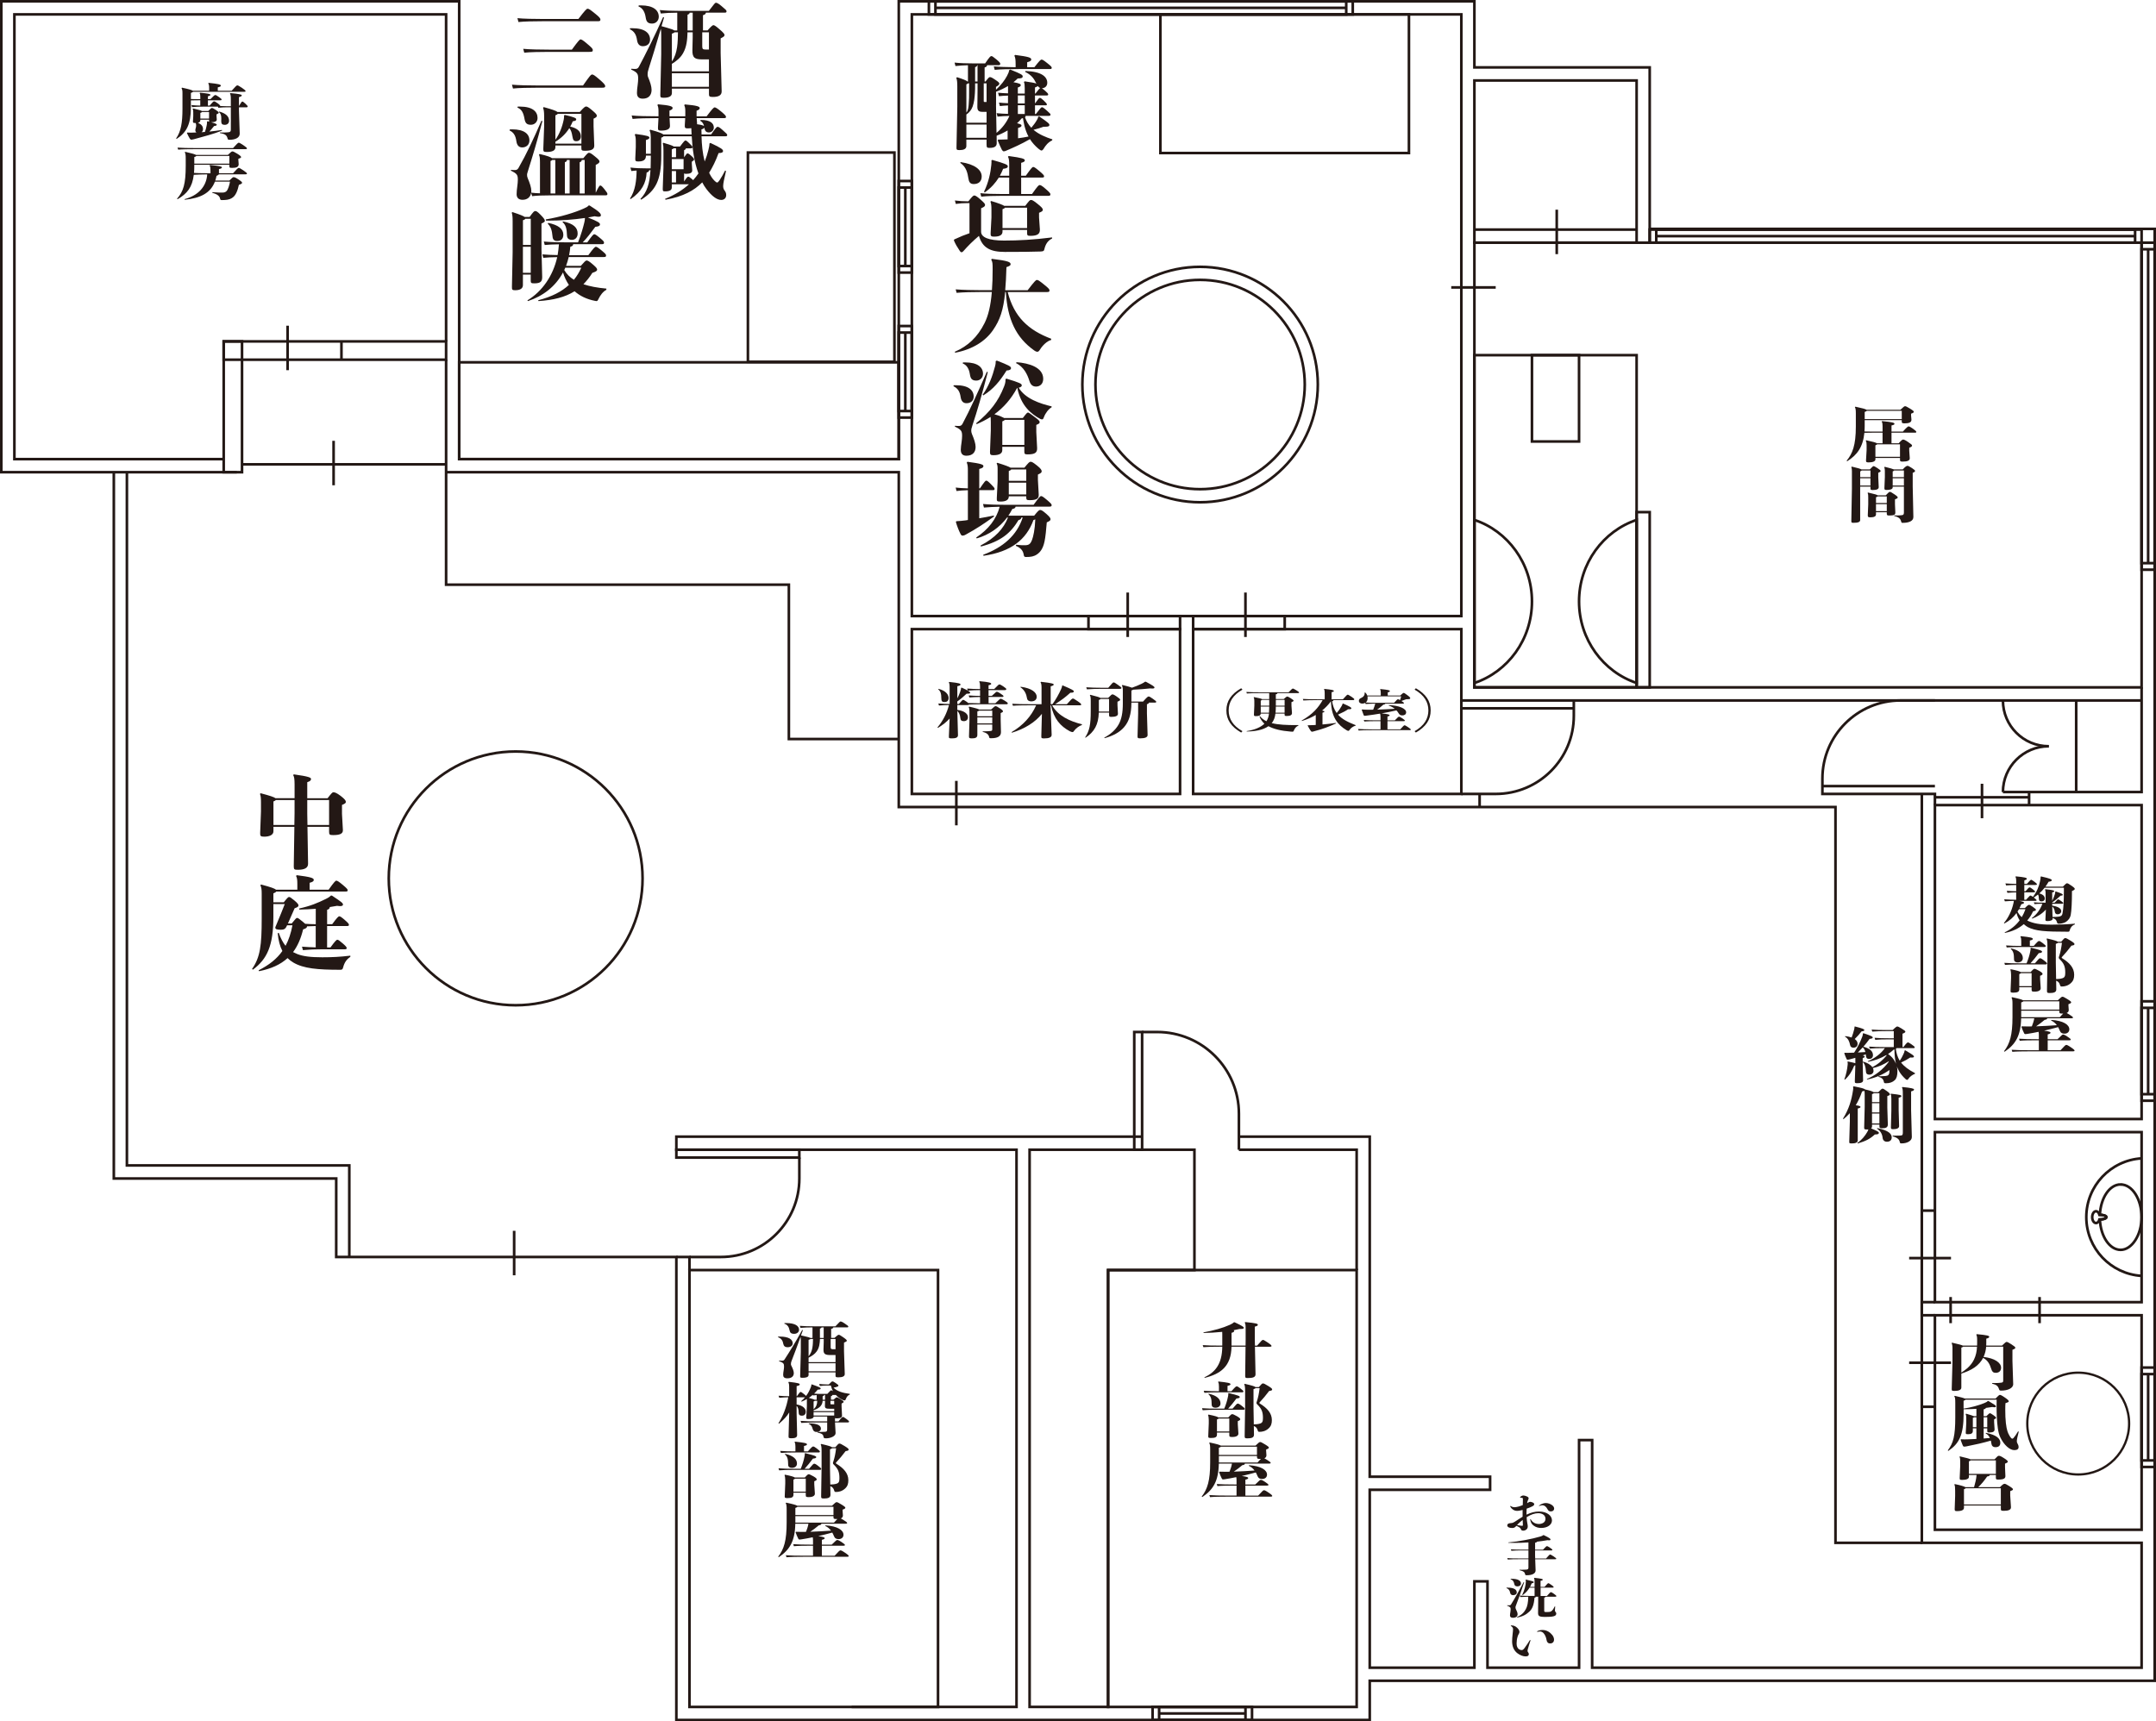 <?xml version="1.0" encoding="UTF-8"?>
<svg id="_レイヤー_2" data-name="レイヤー 2" xmlns="http://www.w3.org/2000/svg" viewBox="0 0 952.76 760.82">
  <defs>
    <style>
      .cls-1 {
        stroke-width: 1.16px;
      }

      .cls-1, .cls-2 {
        fill: none;
        stroke: #231815;
        stroke-miterlimit: 10;
      }

      .cls-3 {
        fill: #231815;
        stroke-width: 0px;
      }

      .cls-2 {
        stroke-width: 1px;
      }
    </style>
  </defs>
  <g id="moji">
    <g>
      <polyline class="cls-1" points="376.36 754.46 449.21 754.46 449.21 508.18 298.89 508.18 298.89 502.4 504.71 502.4"/>
      <polyline class="cls-1" points="104.64 208.71 .58 208.71 .58 .58 202.92 .58 202.92 202.93 397.18 202.93 397.18 .58 651.55 .58 651.55 29.79 729.02 29.79 729.02 107.26"/>
      <polyline class="cls-1" points="197.14 150.9 197.14 6.36 6.36 6.36 6.36 202.93 98.86 202.93"/>
      <rect class="cls-1" x="98.86" y="150.9" width="98.28" height="8.09"/>
      <rect class="cls-1" x="74" y="175.76" width="57.81" height="8.09" transform="translate(282.71 76.9) rotate(90)"/>
      <line class="cls-1" x1="150.89" y1="150.9" x2="150.89" y2="158.99"/>
      <line class="cls-1" x1="127.1" y1="143.96" x2="127.1" y2="163.62"/>
      <line class="cls-1" x1="147.42" y1="194.84" x2="147.42" y2="214.49"/>
      <line class="cls-1" x1="227.21" y1="544.02" x2="227.21" y2="563.68"/>
      <rect class="cls-1" x="402.96" y="6.36" width="242.82" height="265.94"/>
      <rect class="cls-1" x="402.96" y="278.08" width="118.52" height="72.84"/>
      <rect class="cls-1" x="527.26" y="278.08" width="118.52" height="72.84"/>
      <rect class="cls-1" x="700.69" y="58.12" width="196.56" height="294.85" transform="translate(1004.52 -593.43) rotate(90)"/>
      <rect class="cls-1" x="651.55" y="35.57" width="71.69" height="71.69"/>
      <line class="cls-1" x1="651.55" y1="101.48" x2="723.24" y2="101.48"/>
      <polyline class="cls-1" points="56.08 208.71 56.08 515.12 154.36 515.12 154.36 555.59"/>
      <polyline class="cls-1" points="197.14 208.71 397.18 208.71 397.18 356.71 811.12 356.71 811.12 681.93 849.45 681.93"/>
      <polyline class="cls-1" points="50.3 208.71 50.3 520.9 148.58 520.9 148.58 555.59 298.89 555.59 298.89 760.24 605.3 760.24 605.3 742.9 952.18 742.9 952.18 101.17 729.02 101.17"/>
      <polyline class="cls-1" points="197.14 158.99 197.14 258.43 348.61 258.43 348.61 326.65 397.18 326.65"/>
      <line class="cls-1" x1="106.95" y1="205.24" x2="197.14" y2="205.24"/>
      <g>
        <rect class="cls-1" x="397.18" y="80.01" width="5.78" height="40.47"/>
        <rect class="cls-1" x="397.18" y="82.9" width="5.78" height="34.69"/>
        <line class="cls-1" x1="400.07" y1="82.9" x2="400.07" y2="117.58"/>
      </g>
      <g>
        <rect class="cls-1" x="501.25" y="-90.18" width="5.78" height="187.31" transform="translate(500.67 507.62) rotate(-90)"/>
        <rect class="cls-1" x="501.25" y="-87.29" width="5.78" height="181.53" transform="translate(500.67 507.62) rotate(-90)"/>
        <line class="cls-1" x1="413.38" y1="3.47" x2="594.91" y2="3.47"/>
      </g>
      <g>
        <rect class="cls-1" x="834.82" y="-4.32" width="5.78" height="217.38" transform="translate(733.34 942.08) rotate(-90)"/>
        <rect class="cls-1" x="834.82" y="-1.42" width="5.78" height="211.6" transform="translate(733.34 942.08) rotate(-90)"/>
        <line class="cls-1" x1="731.91" y1="104.37" x2="943.51" y2="104.37"/>
      </g>
      <g>
        <rect class="cls-1" x="946.4" y="107.26" width="5.78" height="144.53" transform="translate(1898.58 359.06) rotate(180)"/>
        <rect class="cls-1" x="946.4" y="110.15" width="5.78" height="138.75" transform="translate(1898.58 359.06) rotate(180)"/>
        <line class="cls-1" x1="949.29" y1="248.91" x2="949.29" y2="110.15"/>
      </g>
      <g>
        <rect class="cls-1" x="397.18" y="144.1" width="5.78" height="40.47"/>
        <rect class="cls-1" x="397.18" y="146.99" width="5.78" height="34.69"/>
        <line class="cls-1" x1="400.07" y1="146.99" x2="400.07" y2="181.68"/>
      </g>
      <line class="cls-1" x1="687.94" y1="112.33" x2="687.94" y2="92.68"/>
      <line class="cls-1" x1="660.97" y1="127.04" x2="641.32" y2="127.04"/>
      <line class="cls-1" x1="550.38" y1="261.9" x2="550.38" y2="281.55"/>
      <line class="cls-1" x1="498.35" y1="261.9" x2="498.35" y2="281.55"/>
      <line class="cls-1" x1="422.62" y1="345.15" x2="422.62" y2="364.8"/>
      <circle class="cls-1" cx="530.33" cy="169.97" r="52.03"/>
      <circle class="cls-1" cx="227.88" cy="388.24" r="56.08"/>
      <path class="cls-1" d="M530.34,216.22c-25.5,0-46.25-20.75-46.25-46.25s20.75-46.26,46.25-46.26,46.25,20.75,46.25,46.26-20.75,46.25-46.25,46.25Z"/>
      <rect class="cls-1" x="651.55" y="156.98" width="71.69" height="146.85"/>
      <rect class="cls-1" x="723.24" y="226.36" width="5.78" height="77.47"/>
      <rect class="cls-1" x="676.99" y="156.98" width="20.81" height="38.16"/>
      <path class="cls-1" d="M723.24,229.8c-14.74,4.91-25.44,19.2-25.44,36.04s10.7,31.13,25.44,36.04v-72.08Z"/>
      <path class="cls-1" d="M651.55,301.88c14.74-4.91,25.44-19.2,25.44-36.04s-10.7-31.13-25.44-36.04v72.08Z"/>
      <polygon class="cls-1" points="527.83 561.37 527.83 508.18 454.99 508.18 454.99 754.46 489.68 754.46 489.68 561.37 527.83 561.37"/>
      <rect class="cls-1" x="489.68" y="561.37" width="109.84" height="193.1"/>
      <rect class="cls-1" x="304.68" y="561.37" width="109.84" height="193.1"/>
      <rect class="cls-1" x="481.01" y="272.3" width="40.47" height="5.78"/>
      <rect class="cls-1" x="527.26" y="272.3" width="40.47" height="5.78"/>
      <polyline class="cls-1" points="298.89 555.59 304.68 555.59 304.68 561.37"/>
      <rect class="cls-1" x="298.89" y="508.18" width="54.34" height="3.47"/>
      <path class="cls-1" d="M353.24,511.65v9.25c0,19.16-15.53,34.69-34.69,34.69h-13.88"/>
      <path class="cls-1" d="M504.71,456.15h6.64c19.96,0,36.14,16.18,36.14,36.14v15.89"/>
      <rect class="cls-1" x="501.24" y="456.15" width="3.47" height="52.03"/>
      <rect class="cls-1" x="512.79" y="6.36" width="109.84" height="61.28"/>
      <polyline class="cls-1" points="547.49 508.18 599.52 508.18 599.52 561.37"/>
      <path class="cls-1" d="M695.49,309.61v6.78c0,19.07-15.46,34.53-34.53,34.53h-15.19"/>
      <line class="cls-1" x1="946.4" y1="309.61" x2="645.77" y2="309.61"/>
      <line class="cls-1" x1="645.77" y1="313.08" x2="695.49" y2="313.08"/>
      <path class="cls-1" d="M855.06,309.61h-15.19c-19.07,0-34.53,15.46-34.53,34.53v6.78h49.72v4.94"/>
      <polyline class="cls-1" points="946.4 303.83 946.4 350.08 885.12 350.08"/>
      <path class="cls-1" d="M885.12,350.08c0-11.18,9.06-20.23,20.24-20.23"/>
      <path class="cls-1" d="M885.12,309.61c0,11.18,9.06,20.23,20.24,20.23"/>
      <line class="cls-1" x1="917.49" y1="309.61" x2="917.49" y2="350.08"/>
      <rect class="cls-1" x="855.06" y="355.86" width="91.34" height="138.75"/>
      <rect class="cls-1" x="855.06" y="500.4" width="91.34" height="75.16"/>
      <rect class="cls-1" x="855.06" y="581.34" width="91.34" height="94.81"/>
      <polyline class="cls-1" points="547.49 502.4 605.3 502.4 605.3 652.71 658.49 652.71 658.49 658.49 605.3 658.49 605.3 737.12 651.55 737.12 651.55 698.96 657.34 698.96 657.34 737.12 697.81 737.12 697.81 636.52 703.59 636.52 703.59 737.12 703.59 737.12 946.4 737.12 946.4 681.93 849.28 681.93 849.28 350.93"/>
      <circle class="cls-2" cx="918.38" cy="629.22" r="22.5"/>
      <g>
        <path class="cls-1" d="M946.4,563.94c-13.63-.82-24.44-12.13-24.44-25.97s10.8-25.15,24.43-25.97"/>
        <path class="cls-1" d="M937.14,523.52c-4.88,0-8.83,5.92-9.18,13.41,1.6.05,2.87.49,2.87,1.05s-1.27,1-2.87,1.05c.35,7.48,4.3,13.41,9.18,13.41s9.25-6.47,9.25-14.45-4.14-14.45-9.25-14.45Z"/>
        <path class="cls-1" d="M930.84,537.98c0-.58-1.38-1.05-3.08-1.06-.26-.91-.84-1.55-1.52-1.55-.92,0-1.67,1.17-1.67,2.61s.75,2.61,1.67,2.61c.68,0,1.26-.64,1.52-1.55,1.7-.01,3.08-.48,3.08-1.06Z"/>
      </g>
      <g>
        <rect class="cls-1" x="946.4" y="442.58" width="5.78" height="43.94"/>
        <rect class="cls-1" x="946.4" y="445.47" width="5.78" height="38.16"/>
        <line class="cls-1" x1="949.29" y1="445.47" x2="949.29" y2="483.63"/>
      </g>
      <g>
        <rect class="cls-1" x="946.4" y="604.46" width="5.78" height="43.94"/>
        <rect class="cls-1" x="946.4" y="607.35" width="5.78" height="38.16"/>
        <line class="cls-1" x1="949.29" y1="607.35" x2="949.29" y2="645.51"/>
      </g>
      <polyline class="cls-1" points="855.06 581.34 849.28 581.34 849.28 575.55 855.06 575.55"/>
      <line class="cls-1" x1="862" y1="573.28" x2="862" y2="584.84"/>
      <line class="cls-1" x1="901.31" y1="573.28" x2="901.31" y2="584.84"/>
      <polyline class="cls-1" points="855.06 621.8 849.28 621.8 849.28 535.09 855.06 535.09"/>
      <line class="cls-1" x1="843.67" y1="556.08" x2="862.17" y2="556.08"/>
      <line class="cls-1" x1="843.67" y1="602.33" x2="862.17" y2="602.33"/>
      <line class="cls-1" x1="896.68" y1="355.86" x2="896.68" y2="350.08"/>
      <line class="cls-1" x1="855.06" y1="352.4" x2="896.68" y2="352.4"/>
      <line class="cls-1" x1="875.87" y1="346.42" x2="875.87" y2="361.65"/>
      <line class="cls-1" x1="805.34" y1="347.46" x2="855.06" y2="347.46"/>
      <g>
        <rect class="cls-1" x="528.41" y="735.38" width="5.78" height="43.94" transform="translate(1288.66 226.05) rotate(90)"/>
        <rect class="cls-1" x="528.41" y="738.27" width="5.78" height="38.16" transform="translate(1288.66 226.05) rotate(90)"/>
        <line class="cls-1" x1="550.38" y1="757.35" x2="512.23" y2="757.35"/>
      </g>
      <line class="cls-1" x1="653.86" y1="350.93" x2="653.86" y2="356.71"/>
      <rect class="cls-1" x="330.51" y="67.42" width="64.75" height="92.5"/>
      <rect class="cls-1" x="202.92" y="160.14" width="194.26" height="42.78"/>
      <g>
        <path class="cls-3" d="M435.12,36.02h.4c1.35-1.75,1.57-1.93,1.93-1.93.45,0,.76.09,2.24,1.08s1.93,1.35,1.93,1.84c0,.36-.45.81-1.48,1.39v1.26c2.15-1.97,3.77-4.04,4.89-6.15.63-1.17.85-1.84.99-2.56l.4-.22c5.16,2.06,5.52,2.42,5.52,3.05s-.54.9-2.2.9c-.58.58-1.21,1.12-1.88,1.66,2.6.45,3.23.81,3.23,1.26s-.27.72-1.3,1.08v2.69h3.05v-2.33c0-1.57-.09-2.11-.36-2.78l.31-.31c2.83.4,4.4.67,5.21.99-.09-.09-.13-.18-.18-.31-.99-2.06-2.2-3.59-4.8-4.85l.13-.4c7.13.22,9.65,2.56,9.65,5.21,0,1.35-.85,2.33-2.38,2.42.27.18.72.49,1.44,1.12.94.81,1.35,1.26,1.35,1.62s-.22.45-.81.45h-5.03v3.55c1.44-2.02,1.79-2.47,2.11-2.47.4,0,.63.13,1.62,1.03,1.17,1.08,1.53,1.53,1.53,1.88,0,.27-.18.36-.67.36h-4.58v3.86h.36c2.06-2.65,2.38-3.01,2.69-3.01s.67.13,2.24,1.53c1.3,1.12,1.57,1.44,1.57,1.75,0,.4-.27.54-1.08.54h-9.92c0,.22-.09.45-.27.63.63,1.79,1.48,3.23,2.78,4.62,1.08-1.3,1.79-2.2,2.56-3.59.22-.4.45-.85.49-1.3l.45-.13c4.04,2.78,4.49,3.23,4.49,3.81,0,.49-.4.76-1.93.76h-.67c-1.39.54-2.83.94-4.44,1.35,2.38,2.02,5.43,3.28,8.35,4.22l-.09.45c-1.79.85-2.92,2.24-3.81,3.77-.22.36-.54.72-.94.72-.27,0-.85-.4-1.44-.9-1.39-1.21-2.6-2.51-3.63-4.13-3.9,2.24-7.18,3.68-10.77,5.21-.27.09-.58.18-.81.18-.31,0-.63-.36-.81-.67-.67-1.3-1.21-2.56-1.84-4.13l.18-.4h1.08c.99,0,1.93-.04,3.1-.09v-3.95c-1.57.94-3.19,1.71-4.85,2.33l.04,3.32c0,1.35-.94,2.06-3.1,2.06-1.21,0-1.39-.13-1.39-1.62v-2.02h-8.93v2.83c0,1.3-1.21,1.79-3.01,1.79-1.21,0-1.35-.18-1.35-1.03l.36-18.17v-8.93c0-1.97-.13-3.01-.45-3.81l.36-.27c2.6.81,4.13,1.44,4.67,1.93h.13v-7.23c-2.06.04-3.95.18-5.52.36l-.4-1.53c2.42.27,5.3.36,8.3.36h5.21c1.97-2.92,2.38-3.23,2.74-3.23s.72.22,2.15,1.39c1.66,1.39,1.79,1.66,1.79,2.06,0,.45-.22.58-.94.58h-4.89c-.04.54-.31.76-1.08.99v6.24ZM435.98,54.24v-4.8h-1.75c-1.84,0-2.33-.63-2.33-2.29,0-1.26.09-3.9.09-7.36v-2.96h-1.08c0,1.97,0,3.1-.09,4.31-.13,1.97-.31,4.04-.99,5.92-.54,1.48-1.48,2.69-2.78,3.55v3.63h8.93ZM428.26,36.83h-.49c-.09.18-.31.31-.72.45v12.48c.81-.99.94-2.42,1.03-3.68.18-1.84.18-3.68.18-5.52v-3.72ZM435.98,60.89v-5.83h-8.93v5.83h8.93ZM430.9,36.02h1.08v-7.23h-.13c-.04.4-.27.67-.94.9v6.33ZM435.98,36.83h-1.26v7.76c0,.4.09.49.45.49h.81v-8.26ZM448.81,28.22c0-1.62-.09-2.69-.54-3.63l.31-.31c5.97.76,7.14,1.17,7.14,2.02,0,.49-.31.81-1.8,1.21v2.2h3.19c2.06-2.65,2.74-3.37,3.14-3.37s.76.13,2.51,1.53c1.71,1.35,2.02,1.71,2.02,2.11s-.22.54-.94.54h-13.28c-4.62,0-8.66.09-10.99.36l-.4-1.53c2.29.22,5.65.31,9.65.36v-1.48ZM440.15,46.57l.22,12.16c2.47-2.02,4.44-4.58,5.7-7.49-1.97.04-3.59.13-5.25.31l-.4-1.53c1.71.18,3.23.27,5.03.31v-3.72c-1.35.09-2.51.13-3.59.27l-.4-1.53c1.21.13,2.56.22,3.99.27v-3.37c-1.48.04-2.78.13-3.99.27l-.4-1.53c1.39.13,2.83.22,4.4.27v-3.23c-1.71.99-3.46,1.84-5.29,2.51v6.01ZM449.89,61.11c1.53-.18,3.1-.45,4.62-.76-.81-1.48-1.35-3.05-1.79-4.71-.27-1.12-.45-2.24-.67-3.41-.13.04-.31.04-.54.09-.63.76-1.35,1.48-2.06,2.15,1.57.4,1.97.63,1.97.99,0,.49-.36.76-1.53,1.12v4.53ZM452.85,42.17h-3.05v3.55h3.05v-3.55ZM449.8,50.39h3.05v-3.86h-3.05v3.86ZM457.38,41.36h.18c1.21-1.57,1.79-2.24,2.15-2.47-.45-.13-.81-.49-1.08-.85-.13.18-.45.27-1.26.63v2.69Z"/>
        <path class="cls-3" d="M428.44,89.78h-1.17c-1.84,0-2.78.09-4.89.36l-.4-1.53c2.38.27,3.46.36,5.3.36h.67c1.44-1.84,2.11-2.56,2.56-2.56s.94.18,2.65,1.66c1.84,1.62,2.15,2.02,2.15,2.51,0,.58-.4.9-1.75,1.48v10.37c0,2.42,3.23,3.9,10.14,3.9,6.51,0,13.01-.36,21.23-1.39v.49c-1.93.9-2.92,2.6-3.41,4.71-.18.76-.36.99-1.8,1.03-3.14.13-8.84.18-15.71.18-6.33,0-9.87-1.79-11.4-7.09-2.92,2.47-4.89,4.49-6.87,6.73-.27.31-.45.49-.85.49-.31,0-.45-.13-.81-.67-1.08-1.62-1.84-2.87-2.56-4.58l.18-.4c2.69-1.26,4.62-2.02,6.73-2.74v-13.33ZM424.53,71.65c6.37.94,9.29,3.5,9.29,6.33,0,2.2-1.35,3.37-3.54,3.37-1.62,0-2.11-.99-2.33-2.47-.36-2.24-.85-5.07-3.63-6.91l.22-.31ZM445.98,77.66v-4.58c0-1.79-.04-2.87-.54-3.81l.31-.31c5.97.81,7.13,1.21,7.13,1.93,0,.54-.58.81-1.62,1.08v5.7h2.06c2.15-3.01,2.83-3.86,3.23-3.86s.76.13,2.65,1.71c1.88,1.57,2.2,2.02,2.2,2.42s-.22.54-.94.54h-9.2v7.27h4.8c2.56-3.63,2.96-3.95,3.37-3.95.45,0,.94.22,2.56,1.62,1.93,1.66,2.2,2.06,2.2,2.47,0,.54-.27.67-1.03.67h-20.51c-3.95,0-6.33.09-9.02.36l-.4-1.53c2.87.27,5.47.36,9.42.36h3.32v-7.27h-4.58c-1.44,2.33-3.41,4.58-6.19,6.55l-.36-.27c2.06-4.22,2.92-8.53,3.23-11.85.04-.54.09-.94.09-1.3,0-.22,0-.45-.04-.67l.36-.27c5.83,1.66,6.87,2.15,6.87,2.83,0,.58-.45.94-2.06,1.12-.4.99-.85,2.02-1.44,3.05h4.13ZM453.88,101.63h-10.86v.72c0,1.44-1.12,2.24-3.68,2.24-1.26,0-1.66-.18-1.57-1.53l.36-6.91v-3.28c0-2.06-.13-3.01-.45-3.72l.31-.31c3.68,1.12,5.21,1.75,5.79,2.15h9.29c1.71-2.24,2.02-2.6,2.51-2.6.54,0,.99.18,2.74,1.57,1.88,1.48,2.51,2.15,2.51,2.74,0,.54-.31.81-1.66,1.35v2.11l.36,5.16c.13,2.02-.99,2.92-4.17,2.92-1.26,0-1.48-.18-1.48-1.3v-1.3ZM443.02,100.82h10.86v-9.02h-9.83c-.09.27-.4.45-1.03.67v8.35Z"/>
        <path class="cls-3" d="M445.31,129.08c2.83,11,9.11,16.83,19.21,20.64v.54c-1.88.49-3.86,2.51-4.85,4.13-.58.94-.9,1.08-1.21,1.08s-.67-.04-1.39-.54c-8.12-5.74-11.85-13.78-12.57-25.85h-.31c-.76,7.99-2.29,12.39-5.39,16.87-3.32,4.8-8.93,8.48-16.74,9.96l-.09-.45c5.7-2.42,10.01-6.46,13.1-12.61,1.66-3.32,2.74-7.72,3.23-13.78h-4.71c-3.9,0-7.63.09-10.86.36l-.4-1.53c3.5.27,7.36.36,11.26.36h4.76c.22-2.74.31-5.74.31-9.15,0-2.74-.04-3.37-.63-4.35l.27-.36c7.49.9,8.3,1.48,8.3,2.42,0,.45-.36.76-1.84,1.26-.13,3.95-.27,7.31-.54,10.19h9.92c2.96-3.86,3.63-4.53,4.04-4.53.54,0,.94.22,3.01,1.88,2.33,1.84,2.6,2.29,2.6,2.74,0,.58-.27.72-1.12.72h-17.37Z"/>
        <path class="cls-3" d="M421.48,170.27h.99c5.52,0,7.81,2.2,7.81,5.03,0,1.97-1.44,2.92-3.19,2.92-1.39,0-2.29-.85-2.56-2.65-.36-2.6-1.35-3.99-3.19-4.85l.13-.45ZM422.06,188.18c.63.09.9.09,1.75.09.63,0,1.12-.18,1.53-.94,3.23-6.01,7.09-14.63,10.77-23.02l.4.18c-2.65,10.23-4.71,17.28-6.82,23.61-.45,1.35-.49,1.75-.49,2.2,0,.49.09.99.31,1.53.94,2.2,1.62,4.22,1.62,5.7,0,2.24-1.21,3.9-4.08,3.9-1.75,0-2.47-.99-2.47-2.65,0-.94.18-2.2.36-3.41.13-.99.22-1.97.22-2.69,0-2.11-.31-2.78-3.23-4.13l.13-.36ZM425.56,160.18h.99c5.52,0,7.85,2.2,7.85,5.03,0,1.66-1.21,3.01-2.96,3.01-1.97,0-2.56-.94-2.83-2.74-.36-2.33-1.26-4.08-3.19-4.85l.13-.45ZM449.48,171.44c-2.65,4.94-6.01,8.75-10.05,11.67,1.17.36,2.42.67,3.5,1.26.27.09.54.22.76.4h8.3c1.66-2.15,1.89-2.42,2.33-2.42.31,0,.85.4,2.69,1.79,1.93,1.44,2.42,1.84,2.42,2.42,0,.54-.22.72-1.48,1.26v3.14l.36,6.96c.13,2.2-.99,2.92-4.17,2.92-1.26,0-1.48-.18-1.48-1.3v-2.06h-9.74v1.48c0,1.44-1.26,2.24-3.86,2.24-1.26,0-1.62-.18-1.57-1.53l.36-9.38v-3.63c0-1.03-.04-1.79-.09-2.38-1.93,1.21-3.99,2.29-6.15,3.19l-.27-.36c6.24-5.07,9.83-9.78,12.34-16.2.45-1.17.67-1.93.67-3.05v-.31l.45-.18c5.88,1.79,6.73,2.24,6.73,2.96,0,.4-.31.81-1.35,1.03,2.83,4.85,9.38,7.05,14.54,8.26v.4c-1.39.81-2.74,2.56-3.41,4.4-.22.63-.4.94-.72.94s-.63-.04-.85-.18c-3.95-2.11-8.57-5.74-10.19-13.73h-.09ZM440.01,159.64l.49-.27c5.25,2.06,6.28,2.6,6.28,3.32,0,.63-.63,1.03-1.97,1.08-2.87,4.62-5.83,8.26-10.28,11l-.27-.31c2.69-3.77,4.26-7.94,5.52-12.75.18-.76.22-1.17.22-1.53v-.54ZM442.93,196.66h9.74v-11.08h-8.71c-.09.27-.4.45-1.03.67v10.41ZM449.21,160.09c5.52.4,11.8,2.29,11.8,7.36,0,2.15-1.35,3.41-3.19,3.41-1.44,0-2.38-.76-2.92-2.51-.9-2.92-2.51-6.19-5.88-7.85l.18-.4Z"/>
        <path class="cls-3" d="M427.72,216.67c-2.06.04-3.54.18-5.03.36l-.36-1.53c1.66.18,3.28.31,5.38.36v-8.08c0-1.26-.04-2.24-.49-3.37l.31-.31c6.19.81,7.05,1.3,7.05,1.88,0,.54-.27.9-1.84,1.3v8.57h.31c2.06-3.05,2.47-3.41,2.74-3.41.45,0,.85.31,2.02,1.48,1.39,1.39,1.71,1.8,1.71,2.15,0,.45-.18.58-.81.58h-5.97v12.43c1.97-.31,3.99-.72,6.42-1.21l.13.4c-4.44,3.23-7.63,5.34-12.52,8.03-.72.4-1.12.45-1.39.45-.36,0-.63-.18-.9-.72-.81-1.57-1.53-3.46-2.06-5.29l.18-.36c1.48-.09,2.74-.18,4.04-.36.36-.04.72-.09,1.08-.18v-13.19ZM445.04,228.74c-3.37,4.49-7.99,7.67-13.42,9.24l-.22-.4c5.38-3.59,8.93-8.12,10.37-13.6-2.47.04-4.98.18-6.96.36l-.4-1.57c2.87.27,6.73.36,10.1.36h12.25c2.38-3.32,2.92-3.86,3.32-3.86s.94.31,2.69,1.79c1.66,1.44,1.97,1.79,1.97,2.2,0,.54-.27.67-1.03.67h-14.9c-.09.63-.58.9-1.44,1.03-.54,1.03-1.12,2.02-1.75,2.96h11.4c1.75-2.2,2.2-2.51,2.6-2.51.58,0,1.08.27,2.65,1.62,1.79,1.57,1.97,2.02,1.97,2.51s-.36.76-1.66,1.35c-.22,3.01-.58,6.6-.99,8.44-.72,3.41-2.06,4.85-3.32,5.7-1.35.94-2.74,1.17-4.76,1.17-.76,0-.99-.13-1.12-1.03-.27-1.57-1.03-2.87-3.46-3.9l.09-.49c1.79.22,2.83.22,3.77.22,1.79,0,2.51-.4,3.28-2.38.54-1.39,1.26-4.49,1.44-9.07-.22.13-.45.22-.81.31-3.14,8.66-9.92,14.05-22.08,15.8l-.13-.45c8.75-3.28,14.85-8.48,17.46-16.47h-.58c-.13.63-.49.99-1.26,1.12-3.54,5.88-7.85,9.42-16.65,11.71l-.13-.45c6.42-3.32,10.19-7.45,12.12-12.39h-.4ZM453.52,219.36h-7.72v.09c0,1.44-1.21,2.24-3.59,2.24-1.53,0-1.79-.09-1.71-1.53l.36-7.49v-5.12c0-1.44-.04-2.02-.45-2.69l.31-.31c3.63,1.12,5.21,1.75,5.83,2.15h6.15c1.75-2.11,2.2-2.6,2.69-2.6.54,0,.94.13,2.83,1.62,1.84,1.44,2.11,2.11,2.11,2.6,0,.54-.31.81-1.66,1.44v2.38l.36,6.46c.09,1.75-.85,2.47-4.04,2.47-1.26,0-1.48-.18-1.48-1.3v-.4ZM453.52,212.54v-5.03h-6.69c-.09.27-.4.45-1.03.67v4.35h7.72ZM445.8,213.35v5.21h7.72v-5.21h-7.72Z"/>
      </g>
      <g>
        <path class="cls-3" d="M278.47,12.47h.99c5.52,0,7.81,2.2,7.81,5.03,0,1.97-1.44,2.92-3.19,2.92-1.39,0-2.29-.85-2.56-2.65-.36-2.6-1.35-3.99-3.19-4.85l.13-.45ZM299.29,13.46v-7.85c-2.78,0-5.25.13-7.27.36l-.45-1.53c2.56.27,5.56.36,8.71.36h12.97c2.42-3.19,2.78-3.59,3.1-3.59.36,0,.99.18,2.51,1.48,1.93,1.62,2.2,1.84,2.2,2.33,0,.45-.18.58-.99.58h-8.12c-.09.58-.49.9-1.3,1.12v6.73h2.02c1.53-1.75,2.24-2.33,2.56-2.33.4,0,.9.22,2.65,1.75,1.84,1.57,2.29,2.2,2.29,2.56,0,.58-.31.81-1.71,1.53v6.42l.45,16.96c.04,1.84-1.48,2.51-3.86,2.51-1.57,0-1.75-.27-1.75-1.26v-2.42h-16.38v1.93c0,1.62-1.62,2.11-3.59,2.11-1.39,0-1.53-.22-1.53-1.17l.4-18.13v-8.3c0-1.3-.04-2.2-.18-2.87-2.15,7.36-3.77,12.61-5.34,17.55-.36,1.08-.49,1.71-.49,2.6,0,.36,0,.72.18,1.12.94,2.2,1.57,4.22,1.57,5.7,0,2.2-1.17,3.9-3.9,3.9-1.88,0-2.56-.99-2.56-2.56,0-1.03.13-2.29.31-3.5.13-.99.22-1.97.22-2.69,0-2.11-.18-2.78-3.1-4.13l.13-.36c.63.09.9.09,1.75.09.63,0,1.12-.18,1.53-.94,2.87-5.38,6.82-13.24,10.73-21.99l.4.18c-.4,1.35-.76,2.65-1.12,3.86,1.57.45,3.14.85,4.67,1.39.31.13.67.27.99.49h1.3ZM282.28,2.38h.99c5.52,0,7.85,2.2,7.85,5.03,0,1.66-1.21,3.01-2.96,3.01-1.97,0-2.56-.94-2.83-2.74-.36-2.33-1.26-4.08-3.19-4.85l.13-.45ZM296.91,31.54h16.38v-5.29h-2.96c-3.19,0-4.44-.63-4.35-4.13l.13-5.52v-2.33h-2.29c-.09,3.19-.36,6.46-1.97,9.25-1.17,2.06-2.96,3.5-4.94,4.71v3.32ZM298.08,14.27c-.13.22-.49.36-1.17.63v12.25c2.6-3.68,2.6-8.57,2.69-12.88h-1.53ZM296.91,38.37h16.38v-6.01h-16.38v6.01ZM303.82,13.46h2.29v-7.85h-1.35c-.04.4-.27.67-.94.9v6.96ZM313.29,21.9v-7.63h-2.96v6.06c0,1.3.22,1.57,1.57,1.57h1.39Z"/>
        <path class="cls-3" d="M296.87,81.44v1.44c0,1.17-1.03,1.71-2.96,1.71-.85,0-1.08-.09-1.03-1.3l.31-9.33v-7.54c0-1.35-.04-2.2-.31-3.01l.27-.31c3.05.9,4.17,1.3,4.58,1.66h2.78c1.84-2.47,2.11-2.65,2.38-2.65.4,0,.63.18,1.57,1.08,1.39,1.3,1.57,1.57,1.57,1.93,0,.27-.22.45-.85.45h-2.11c-.04.4-.22.58-.76.81v3.14c1.03-1.44,1.21-1.71,1.48-1.71.31,0,.54.04,1.71,1.08,1.17,1.03,1.21,1.3,1.21,1.57,0,.31-.22.54-.99,1.03v.9l.18,2.83c.09,1.17-1.03,1.62-2.65,1.62-.45,0-.76-.04-.94-.22v3.59c1.3-1.97,1.53-2.11,1.8-2.11.4,0,.63.18,1.66,1.03.22.18.4.36.54.49.85-.94,1.62-1.93,2.33-2.96-1.93-5.25-2.65-10.91-2.96-16.42h-12.48c-.13.27-.4.4-.99.63v7.99c0,11-2.56,15.35-8.84,19.39l-.36-.31c2.87-3.05,4.04-6.46,4.44-12.7h-.58c-.04.49-.31.76-1.12,1.03-.22,4.67-2.2,8.44-7.04,11.71l-.31-.22c2.33-3.46,2.87-7.99,2.92-12.39-.81.04-1.57.13-2.33.22l-.4-1.53c2.38.27,4.31.36,7.49.36h1.44c.04-1.53.09-3.19.09-5.07v-.58h-2.15c0,1.93-1.21,2.6-3.37,2.6-1.17,0-1.39-.18-1.35-1.3l.22-5.07v-2.74c0-1.44-.18-2.15-.45-2.74l.31-.31c5.38.72,6.15,1.03,6.15,1.66,0,.4-.36.67-1.53,1.03v6.06h2.15v-5.79c0-2.74-.09-3.72-.54-4.53l.31-.31c3.68.99,5.3,1.62,5.79,2.11h12.48l-.04-.76c-.04-.9-.04-1.53-.09-2.02-.45.04-.94.09-1.53.09-1.12,0-1.44-.18-1.35-1.44l.18-3.1h-6.91l.18,3.37c.09,1.48-1.35,2.15-3.95,2.15-1.12,0-1.44-.18-1.35-1.44l.22-4.08h-.36c-4.62,0-8.75.09-11.08.36l-.4-1.53c2.6.27,6.73.36,11.49.36h.36v-2.24c0-1.21-.13-2.06-.49-2.74l.31-.31c5.39.45,6.42.94,6.42,1.62,0,.49-.4.81-1.39,1.17v2.51h7v-2.2c0-1.21-.13-2.06-.49-2.74l.31-.31c5.38.45,6.55.94,6.55,1.62,0,.49-.4.81-1.39,1.17v2.47h4.44c2.42-3.23,3.14-3.95,3.54-3.95s1.03.31,2.83,1.79c1.84,1.53,2.2,2.02,2.2,2.42s-.22.54-.94.54h-12.03l.18,2.38c0,.09,0,.22-.04.31.67.09,2.56.31,3.14.85-.31-1.21-.81-1.84-1.71-2.38l.18-.36c4.4-.04,5.83,1.57,5.83,3.37,0,1.12-.9,2.15-2.15,2.15s-1.79-.63-2.02-2.02l-.04-.13c-.09.36-.49.58-1.26.81,0,.76,0,1.53.04,2.24h4.22c2.15-3.05,2.47-3.37,2.87-3.37s.85.18,2.15,1.35c1.93,1.71,2.11,1.88,2.11,2.29s-.22.54-.94.54h-10.41c.09,3.72.45,7.54,1.39,11.13.67-1.62,1.21-3.28,1.62-4.98.31-1.26.49-2.11.49-2.96l.4-.27c5.03,2.33,5.61,2.92,5.61,3.63,0,.49-.54.85-1.75.85h-.22c-1.26,3.46-2.65,6.24-4.17,8.71.63,1.35,1.39,2.6,2.42,3.59.4.36.81.72,1.08.72.31,0,.58-.27,1.08-.99.94-1.39,1.62-2.65,2.47-4.31l.4.22c-.81,3.32-1.26,5.65-1.26,6.55,0,.72.09,1.3.49,1.88.63.81.85,1.35.85,2.2,0,1.35-.9,2.15-2.2,2.15-1.88,0-4.13-1.62-6.6-4.89-.67-.9-1.26-1.84-1.79-2.87-3.5,3.54-8.35,6.28-16.2,7.67l-.27-.36c4.4-1.79,7.85-3.95,10.59-6.46h-7.58ZM296.87,69.5h1.88v-3.95h-1.03c-.18.18-.45.31-.85.49v3.46ZM296.87,70.31v4.49h5.21v-4.49h-5.21ZM298.75,75.61h-1.88v5.03h1.88v-5.03Z"/>
        <path class="cls-3" d="M237.64,38.77c-3.9,0-8.62.09-10.95.36l-.45-1.71c2.6.27,7.49.36,11.4.36h20.01c2.96-4.22,3.46-4.85,4.04-4.85.45,0,1.08.36,3.01,2.02,2.15,1.84,2.74,2.56,2.74,3.1,0,.58-.27.72-1.57.72h-28.23ZM240.06,9.38c-3.9,0-8.62.09-10.95.36l-.45-1.71c2.6.27,7.49.36,11.4.36h15.53c2.96-3.86,3.64-4.53,4.04-4.53.54,0,.94.22,3.01,1.88,2.33,1.84,2.69,2.38,2.69,2.92,0,.58-.27.72-1.12.72h-24.14ZM242.62,22.93c-3.9,0-8.62.09-10.95.36l-.45-1.71c2.6.27,7.5.36,11.4.36h10.1c2.78-3.81,3.46-4.53,3.81-4.53s.9.18,2.83,1.84c2.11,1.79,2.6,2.24,2.6,2.92,0,.63-.27.76-1.53.76h-17.82Z"/>
        <path class="cls-3" d="M225.3,57.21c.36,0,.67-.04,1.03-.04,5.34,0,7.63,2.06,7.63,4.89,0,1.97-1.44,3.1-3.19,3.1-1.39,0-2.29-.85-2.56-2.65-.36-2.6-1.21-3.99-3.05-4.85l.13-.45ZM257.79,69.91c1.57-1.93,2.06-2.38,2.42-2.38.54,0,.99.22,2.6,1.53,1.84,1.48,2.11,1.88,2.11,2.38s-.67.99-1.66,1.44v12.3c1.26-2.6,1.66-3.19,2.02-3.19.45,0,.94.54,1.84,1.66,1.12,1.39,1.3,1.75,1.3,2.11,0,.45-.22.58-.94.58h-23.34c-4.44,0-7.09.13-8.98.36l-.45-1.44c-.27,1.66-1.48,3.05-3.81,3.05-1.79,0-2.6-.99-2.6-2.47,0-1.03.13-2.38.31-3.59.13-.99.22-1.97.22-2.69,0-2.11-.18-2.78-3.1-4.13l.13-.36c.63.09.9.09,1.75.09.63,0,1.08-.18,1.53-.94,3.59-6.28,6.46-12.43,10.14-20.87l.4.18c-2.47,9.51-4.35,15.57-6.19,21.45-.4,1.35-.58,1.79-.58,2.24,0,.49.04.94.27,1.48.94,2.2,1.62,4.22,1.62,5.7,0,.27,0,.54-.04.76,1.26.18,2.56.22,3.86.27v-13.64c0-1.79-.09-2.65-.45-3.41l.31-.31c3.5.81,4.94,1.39,5.43,1.84h13.87ZM228.8,47.11h.99c5.52,0,7.76,2.2,7.76,5.03,0,1.66-1.21,3.01-2.96,3.01-1.97,0-2.51-.94-2.83-2.74-.45-2.47-1.17-4.08-3.1-4.85l.13-.45ZM256.93,64.3h-11.49v.81c0,1.44-1.44,2.06-3.77,2.06-1.44,0-1.62-.18-1.57-1.53l.36-9.83v-4.44c0-2.06-.18-3.01-.49-3.72l.31-.31c3.95,1.08,5.52,1.66,6.06,2.15h9.87c1.71-1.93,2.33-2.42,2.78-2.42.49,0,.99.27,2.51,1.53,1.97,1.66,2.24,2.06,2.24,2.6,0,.45-.36.76-1.44,1.26v3.41l.31,8.35c.09,1.84-1.35,2.42-4.13,2.42-1.35,0-1.57-.18-1.57-1.3v-1.03ZM245.4,85.52v-14.81h-1.39c-.09.18-.36.31-.72.45v14.36h2.11ZM245.45,61.74c1.75-2.42,3.01-5.61,3.68-8.93.13-.63.13-1.08.13-1.44v-.31l.31-.27c4.17.94,5.07,1.44,5.07,1.93s-.27.72-1.53.9c-.31.81-.72,1.62-1.12,2.33,2.78.63,4.71,1.93,4.71,4.31,0,1.35-.81,2.15-1.97,2.15s-1.48-.4-1.79-2.15c-.22-1.48-.58-2.74-1.35-3.63-1.53,2.47-3.64,4.49-6.15,6.01v.85h11.49v-13.19h-10.46c-.13.27-.45.45-1.03.67v10.77ZM251.73,85.52v-14.81h-1.21c-.04.58-.22.76-.9.99v13.82h2.11ZM258.37,85.52v-14.81h-1.3c-.04.58-.22.76-.9.99v13.82h2.2Z"/>
        <path class="cls-3" d="M234.54,121.37h-3.46v4.67c0,1.44-1.17,2.24-3.41,2.24-1.26,0-1.48-.18-1.44-1.53l.31-15.17v-13.82c0-2.06-.13-3.01-.4-3.72l.27-.31c3.46,1.12,4.89,1.75,5.43,2.15h2.2c1.62-2.24,2.02-2.6,2.47-2.6.54,0,.94.22,2.29,1.57,1.71,1.75,1.97,2.24,1.97,2.78,0,.36-.27.63-1.48,1.17v11.49l.31,12.03c.04,2.02-.58,2.92-3.5,2.92-1.39,0-1.57-.18-1.57-1.3v-2.56ZM231.09,108.27h3.46v-11.58h-2.42c-.09.27-.4.45-1.03.67v10.91ZM234.54,109.08h-3.46v11.49h3.46v-11.49ZM253.3,107.95c-.04.58-.4.94-1.26,1.08-.13,1.3-.31,2.56-.54,3.77h8.48c2.47-3.37,2.96-3.72,3.37-3.72.36,0,1.03.4,2.6,1.71,1.62,1.35,1.88,1.66,1.88,2.15,0,.54-.27.67-1.03.67h-15.48c-.31,1.35-.72,2.6-1.17,3.9h6.51c1.53-1.75,2.15-2.38,2.56-2.38.45,0,1.08.27,2.87,1.84,1.57,1.35,1.79,1.79,1.79,2.24,0,.49-.49.85-2.11,1.39-1.21,1.93-2.56,3.59-3.95,5.03,2.78.94,6.15,1.57,10.14,1.93v.54c-1.48.76-2.69,2.38-3.5,4.08-.31.67-.49.9-.9.9-.13,0-.36-.04-.58-.09-3.72-.72-6.73-2.2-9.07-4.26-4.22,2.65-9.33,3.9-15.93,4.35l-.18-.36c6.1-1.57,10.46-3.86,13.6-6.78-1.12-1.66-2.02-3.54-2.6-5.52-3.37,6.33-8.93,10.46-15.48,12.66l-.27-.31c6.6-3.99,11.35-10.9,13.19-19.12-2.33.04-4.53.13-6.15.31l-.4-1.53c1.84.18,4.26.27,6.73.31.27-1.57.45-3.14.58-4.76-2.42.04-4.62.13-6.28.31l-.4-1.53c2.69.27,6.51.36,10.1.36h5.03c1.39-3.59,2.2-6.42,2.78-8.84.13-.58.27-1.3.27-1.93-5.21.76-10.77,1.17-16.29,1.17h-.9l-.13-.54c6.51-1.08,12.92-3.05,16.78-4.8,1.12-.49,1.75-.81,2.15-1.35h.45c4.35,2.74,4.98,3.54,4.98,4.35,0,.36-.27.63-1.03.63-.45,0-.99-.09-1.75-.22l-2.92.54c4.58,1.84,5.3,2.38,5.3,3.05,0,.63-.58.94-2.06,1.08-2.02,2.74-3.77,5.03-5.57,6.87h2.02c2.24-3.14,2.69-3.59,3.1-3.59.36,0,.85.27,2.42,1.57,1.62,1.35,1.88,1.66,1.88,2.15,0,.54-.27.67-1.03.67h-12.61ZM242.3,98.53c4.35.9,6.64,2.6,6.64,5.21,0,1.97-1.17,2.78-2.74,2.78-1.35,0-1.93-.72-2.02-1.93-.27-2.92-.76-4.4-2.15-5.74l.27-.31ZM248.81,97.86c4.76.99,6.46,2.83,6.46,5.38,0,1.75-1.12,2.78-2.51,2.78-1.48,0-2.15-.72-2.2-1.93-.09-2.96-.49-4.67-1.97-5.92l.22-.31ZM249.8,118.32c-.13.36-.27.67-.45,1.03,1.03,1.79,2.51,3.23,4.26,4.31,1.35-1.62,2.38-3.41,3.28-5.34h-7.09Z"/>
      </g>
      <g>
        <path class="cls-3" d="M102.01,46.98v-3.14c0-1.49-.1-1.99-.39-2.5l.23-.19c4.01.35,4.99.64,4.99.98,0,.32-.23.53-1.24.8v3.93c1.08-1.75,1.21-1.97,1.5-1.97.23,0,.46.11,1.31.9.88.85,1.04,1.04,1.04,1.25,0,.32-.2.4-.75.4h-3.1v1.51l.33,10.07c.06,1.89-2.02,2.76-4.44,2.76-.65,0-.82-.11-.91-.53-.36-1.44-1.01-2.05-3.36-2.42v-.29c.42,0,.85.03,1.27.03.85,0,1.66-.03,2.41-.11.78-.08,1.11-.29,1.11-1.22v-9.81h-1.67c-1.08,0-2.41.05-3.88.21l-.16-.5h-6.53c-1.79,0-3.33.05-4.9.21l-.29-.9c1.34.13,2.61.19,3.92.21v-2.34h-.62c-1.27,0-2.45.03-3.53.05v3.16c0,7.44-1.96,11.06-6.27,13.85l-.26-.19c2.15-3.11,2.81-6.86,2.81-13.16v-6.86c0-1.06-.07-1.59-.42-2.23l.23-.19c3.2.69,4.37,1.06,4.77,1.36h7.21v-1.14c0-1.17-.1-1.67-.42-2.15l.26-.19c4.31.45,5.32.72,5.32,1.22,0,.29-.23.53-1.34.77v1.49h6.13c1.76-1.99,2.19-2.37,2.48-2.37s.69.16,2.06,1.09,1.6,1.2,1.6,1.44-.16.32-.69.32h-22.55c-.13.19-.42.32-.91.48v2.71c1.11.03,2.29.05,3.53.05h.62v-1.09c0-.82-.06-1.12-.29-1.54l.23-.21c3.62.34,4.54.56,4.54.93,0,.27-.36.45-1.11.64v1.28h1.08c1.53-1.57,1.89-1.83,2.15-1.83.29,0,.55.11,1.6.85.95.66,1.21.9,1.21,1.12,0,.27-.16.35-.65.35h-5.39v2.34h.75c1.34-1.59,1.7-1.86,1.93-1.86.29,0,.59.08,1.6.82,1.08.8,1.14,1.04,1.14,1.22,1.21.08,2.25.11,3.07.11h1.67ZM86.35,54.37c-.98,0-1.11-.08-1.08-.82l.13-2.18v-1.73c0-.72-.07-1.12-.26-1.54l.2-.16c2.64.61,3.56.88,3.85,1.12h2.84c1.04-1.09,1.37-1.33,1.6-1.33.26,0,.65.13,1.73.85s1.31.98,1.31,1.22c0,.29-.26.42-.98.74v.82l.1,1.41c.06.82-.82,1.25-2.38,1.25h-.13c2.06.56,2.51.8,2.51,1.12s-.39.48-1.18.56c-.72.9-1.37,1.7-2.09,2.45,1.89-.19,3.79-.42,5.55-.72l.1.29c-3.79,1.49-8.26,2.68-12.53,3.83-.52.13-.78.19-.98.19-.33,0-.55-.13-.75-.42-.49-.8-.88-1.6-1.31-2.53l.13-.21c.59.03,1.18.05,1.73.05.78,0,1.57-.03,2.35-.08-.33-.21-.49-.61-.49-1.01,0-.29.07-.61.2-1.01.1-.35.16-.72.16-1.09s-.06-.72-.2-1.06h-.13ZM88.53,52.91v.27c0,.58-.36.93-1.04,1.09,1.5.69,2.22,1.49,2.22,2.76,0,.67-.23,1.12-.65,1.41.49-.05,1.01-.08,1.5-.13.33-.9.59-1.86.78-2.87.1-.58.16-.96.16-1.28,0-.13,0-.27-.03-.4l.23-.16.75.21c-.03-.11-.06-.27-.06-.48v-.43h-3.85ZM92.39,49.53h-3.13c-.1.13-.33.24-.72.37v2.52h3.85v-2.9ZM96.89,49.3c3.1.88,4.34,2.26,4.34,4.07,0,1.04-.69,1.81-1.93,1.81-1.08,0-1.53-.43-1.53-1.57,0-.24.03-.82.03-1.25,0-1.44-.29-2.21-1.08-2.84l.16-.21Z"/>
        <path class="cls-3" d="M101.36,72.82h-15.5v.5c0,1.12-.03,2.15-.13,3.11,1.53.11,3.07.11,4.6.13.88,0,1.79.03,2.68.03v-1.25c0-.96-.06-1.7-.39-2.21l.23-.19c4.37.42,5.22.64,5.22,1.04,0,.32-.26.5-1.31.77v1.83h6.23c1.57-1.75,2.19-2.37,2.48-2.37s.69.16,2.06,1.09c1.37.93,1.6,1.2,1.6,1.44s-.16.32-.69.32h-11.75c-.13.27-.52.51-1.01.67-.13.74-.33,1.44-.55,2.07h6.23c1.21-1.22,1.57-1.49,1.83-1.49.42,0,.85.11,2.15.98,1.34.88,1.63,1.2,1.63,1.49s-.13.48-1.4.93c-.23,1.12-.65,2.53-1.14,3.54-.65,1.33-1.27,1.89-2.12,2.39-1.01.61-2.35.8-4.24.8-.55,0-.72-.13-.82-.66-.2-1.04-1.14-1.97-3.46-2.55l.1-.29c2.55.19,3.39.19,4.28.19,1.14,0,1.63-.29,2.09-.82.46-.56,1.14-2.45,1.37-4.01h-6.66c-1.96,5.1-6.43,7.28-13.32,8l-.1-.27c5.91-1.57,9.66-5.45,10.02-10.95-1.99.03-3.95.05-5.94.19-.65,5.45-2.91,8.35-7.15,10.77l-.26-.19c2.84-3.22,3.85-6.62,3.85-14.54v-2.95c0-1.81-.06-2.42-.42-3.06l.23-.19c2.94.67,4.24,1.06,4.73,1.36h14.1c1.31-1.28,1.66-1.54,1.96-1.54.39,0,.75.16,2.12.98,1.4.85,1.76,1.28,1.76,1.52,0,.32-.33.48-1.21.77v.58l.13,1.7c.1,1.38-1.14,1.73-2.84,1.73-1.17,0-1.27-.08-1.27-.93v-.45ZM102.99,65.45c1.57-1.75,2.19-2.37,2.48-2.37s.69.16,2.06,1.09c1.37.93,1.6,1.2,1.6,1.44s-.16.32-.69.32h-21.7c-3.36,0-6.3.05-8,.21l-.29-.9c1.89.16,4.83.21,8.29.21h16.25ZM85.86,72.34h15.5v-3.4h-14.59c-.1.16-.36.32-.91.48v2.92Z"/>
      </g>
      <g>
        <path class="cls-3" d="M672.84,668.66c0-.32,0-.77.02-1.26-.3.08-.6.15-.9.21-.55.13-1.06.19-1.54.19-.83,0-1.43-.28-1.95-.66-.46-.34-.78-.67-1.08-1.24-.02-.06-.05-.09-.05-.13,0-.08.05-.13.14-.13.05,0,.12.02.18.08.28.17.53.26.74.34.3.09.62.13.92.13.37,0,1.04-.11,1.75-.3.62-.17,1.22-.38,1.86-.64.02-.73.05-1.57.05-2.25v-.43c0-.32,0-.45-.37-.52-.21-.04-.41-.06-.67-.06-.14,0-.23-.06-.23-.13,0-.04.05-.09.09-.17.32-.36.87-.69,1.36-.69.39,0,.97.15,1.45.36.57.24.9.47.9.88,0,.3-.09.45-.21.64-.12.21-.23.52-.3.77-.07.21-.12.45-.16.75.11-.08.25-.13.37-.21.51-.28.62-.39.99-.39.3,0,.76.13,1.01.24.46.19.78.45.78.82,0,.39-.28.64-.94.99-.58.3-1.45.64-2.41.97-.02.69-.07,1.35-.07,1.76,0,.32,0,.62.02.9,2.02-.97,3.68-1.39,5.52-1.39,1.93,0,3.27.51,4.25,1.24.97.71,1.47,1.72,1.47,2.7,0,.92-.48,1.76-1.36,2.38-.85.62-2.12.94-3.38.94-1.13,0-2.35-.24-3.43-1.09-.78-.6-1.22-1.29-1.45-2.68v-.04c0-.08.05-.11.12-.11.05,0,.09.04.12.09.44.82.94,1.22,1.49,1.55.58.34,1.4.53,2.14.53.67,0,1.43-.21,1.96-.54.64-.41.92-1.05.92-1.78,0-.67-.32-1.44-.99-1.85-.53-.34-1.22-.6-2.18-.6-1.45,0-3.15.49-5.15,1.76.04,1.12.16,1.97.28,2.59.16.77.21,1.14.21,1.5,0,.6-.21,1.01-.57,1.33-.39.34-.9.54-1.43.54-.6,0-.9-.21-1.04-.67-.07-.22-.28-.54-.62-.77-.48-.3-1.04-.54-1.38-.69-.16.15-.3.3-.41.43-.35.34-.83.52-1.31.52s-1.06-.04-1.45-.19c-.44-.17-.85-.49-.85-.94s.28-.84.99-.96c.37-.06.94-.11,1.22-.15.21-.02.74-.28,1.24-.6,1.1-.69,2.23-1.5,3.33-2.14v-1.74ZM671.71,674.32c.21.04.69.09.94.09.28,0,.32-.06.32-.3v-.23c0-.45-.05-1.24-.09-2.06-.64.51-1.33,1.07-1.93,1.65-.18.19-.39.39-.57.6.44.11,1.01.19,1.33.24ZM680.18,665.66c-.07,0-.12-.04-.12-.08s.02-.09.09-.13c.44-.34.9-.6,1.27-.75.62-.26,1.15-.36,1.7-.36.94,0,1.96.38,2.6.82.67.45,1.08,1.01,1.08,1.63,0,.69-.51,1.26-1.52,1.26-.78,0-1.13-.43-1.45-1.03-.25-.51-.6-.92-.96-1.22-.41-.32-.83-.47-1.31-.47-.39,0-.9.15-1.24.28-.02.02-.12.04-.14.04Z"/>
        <path class="cls-3" d="M678.38,684.98h3.47c1.29-1.41,1.54-1.57,1.75-1.57.25,0,.46.09,1.33.67.97.66,1.08.79,1.08.97s-.14.26-.53.26h-7.11v2.27l.04,1.27h4.81c1.29-1.52,1.59-1.74,1.79-1.74s.62.19,1.59.84c.96.66,1.13.84,1.13,1.01s-.11.22-.48.22h-8.83l.18,4.89c.05,1.35-1.38,2.19-3.91,2.19-.55,0-.67-.08-.74-.49-.14-.77-.53-1.29-2.44-1.74v-.21c.32,0,.67.02,1.04.02.6,0,1.24-.02,1.82-.06.8-.06,1.06-.22,1.06-.88v-3.73h-3.96c-2.37,0-3.98.04-5.17.15l-.21-.64c1.33.11,2.94.15,5.38.15h3.96v-3.54h-2.71c-1.98,0-3.33.04-4.85.15l-.21-.64c1.68.11,3.08.15,5.06.15h2.71v-3.2c-2.09.15-4.16.21-6.19.21-.92,0-1.84,0-2.71-.04v-.17c4.67-.38,10.67-1.56,14.1-2.59.74-.22,1.1-.38,1.33-.62l.23-.02c2.67,1.25,2.99,1.67,2.99,1.87,0,.3-.14.43-.64.43-.18,0-.41-.02-.69-.06-1.47.26-3.04.49-4.62.66,0,.17-.18.32-.85.49v3.04Z"/>
        <path class="cls-3" d="M665.76,701.74h.51c2.83,0,4,.92,4,2.1,0,.82-.74,1.22-1.63,1.22-.71,0-1.17-.36-1.31-1.11-.18-1.09-.69-1.67-1.63-2.02l.07-.19ZM666.06,709.52c.32.04.46.04.9.04.32,0,.58-.07.78-.39,1.47-2.3,3.66-6.28,5.61-9.93l.21.08c-1.43,4.42-2.6,7.64-3.59,10.17-.23.56-.25.73-.25.92,0,.22.02.49.09.64.44.94.83,1.76.83,2.38,0,.94-.62,1.63-2.09,1.63-.9,0-1.27-.41-1.27-1.11,0-.39.09-.92.18-1.42.07-.41.11-.82.11-1.12,0-.88-.09-1.16-1.59-1.72l.07-.15ZM667.6,697.83h.51c2.83,0,4.02.92,4.02,2.1,0,.69-.62,1.25-1.52,1.25-1.01,0-1.31-.39-1.45-1.14-.18-.97-.64-1.71-1.63-2.02l.07-.19ZM680.8,701.78v3.64h2.81c1.26-1.44,1.52-1.67,1.72-1.67.28,0,.55.13,1.36.71.94.67,1.08.83,1.08,1.03,0,.19-.14.26-.53.26h-4.25c-.05.22-.21.34-.58.41v5.77c0,.56.12.58.99.58,1.45,0,1.86-.06,2.34-.51.51-.47.83-.94,1.33-2l.18.04c-.09.84-.11,1.42-.11,1.71s.05.51.21.67c.21.21.37.43.37.79,0,.28-.12.73-.6.97-.71.36-1.77.49-4.39.49s-3.06-.41-3.04-1.84l.05-4.95v-2.14h-1.03c-.02.22-.14.32-.6.45-.23,3.02-.92,4.91-2.23,6.11-1.38,1.25-2.74,2.15-5.54,2.68l-.07-.17c2.05-.92,3.17-2.02,4-3.52.69-1.22,1.06-3.09,1.08-5.55-1.29.02-2.42.08-3.52.15l-.21-.64c1.68.11,3.31.15,5.24.15h1.29v-3.64h-2.23c-.71,1.18-1.66,2.27-3.01,3.26l-.23-.11c.97-1.89,1.61-4.35,1.61-5.87,0-.22-.02-.45-.12-.75l.18-.11c2.94.67,3.43.81,3.43,1.14,0,.19-.21.41-.92.52-.21.54-.46,1.07-.74,1.57h2.02v-2.47c0-.52-.02-.94-.25-1.41l.16-.13c3.27.34,3.72.54,3.72.79,0,.22-.16.38-.99.54v2.68h1.77c1.24-1.41,1.47-1.63,1.66-1.63.23,0,.48.15,1.31.71.9.6,1.04.81,1.04,1.03,0,.17-.14.22-.53.22h-5.24Z"/>
        <path class="cls-3" d="M676.18,724.9c.09,0,.18.06.18.13,0,.02-.02.04-.02.06-.37,1.14-.83,2.51-1.1,3.54-.07.28-.21.64-.21,1.03,0,.17.05.45.28.69.21.22.3.56.3.82,0,.21-.09.45-.28.64-.23.21-.58.32-1.15.32-.53,0-1.15-.13-1.72-.34-.69-.26-1.4-.64-2.05-1.16-.71-.6-1.31-1.37-1.68-2.29-.32-.82-.51-1.82-.51-2.81,0-.79.07-2.19.23-3.37.07-.58.18-1.52.18-2.08,0-.32-.07-.56-.25-.79-.14-.17-.32-.36-.6-.54-.11-.08-.16-.13-.16-.19,0-.08.07-.13.25-.13.51,0,.97.07,1.4.26s.83.43,1.22.83c.64.62.97,1.24.97,1.82,0,.28-.12.62-.32.92-.23.34-.37.71-.48,1.09-.32.97-.46,2.12-.46,3.04,0,.64.09,1.16.25,1.54.14.36.46.82.87,1.07.37.23.78.34,1.15.34.46,0,.78-.32,1.24-.9.85-1.09,1.79-2.62,2.3-3.43.05-.06.12-.09.16-.09ZM679.4,721.28c-.09,0-.16-.08-.16-.13s.05-.13.14-.17c.28-.15.6-.26.94-.36.39-.11.83-.17,1.31-.17.85,0,1.75.24,2.51.66.74.41,1.33.96,1.82,1.56.46.58.78,1.33.78,2.02,0,1.12-.69,1.71-1.7,1.71s-1.45-.6-1.61-1.57c-.09-.54-.21-.9-.32-1.22-.16-.43-.32-.79-.55-1.16-.28-.45-.64-.86-1.13-1.11-.37-.19-.6-.23-.92-.23-.21,0-.64.06-1.04.15-.02,0-.05.02-.07.02Z"/>
      </g>
      <g>
        <path class="cls-3" d="M145.43,365.46h-9.56l.27,16.29c.04,1.97-1.75,2.69-4.44,2.69-1.66,0-1.88-.13-1.88-1.57l.27-17.41h-9.25v1.97c0,1.75-2.06,2.38-4.08,2.38-1.53,0-1.84-.27-1.79-1.62l.36-9.56v-3.99c0-2.06-.13-3.01-.45-3.72l.31-.31c4.22,1.12,5.97,1.71,6.55,2.2h8.44v-6.1c0-2.29-.18-3.5-.63-4.13l.31-.31c6.87.94,7.58,1.48,7.58,2.02,0,.63-.31.99-1.66,1.44v7.09h8.98c1.71-2.2,2.15-2.65,2.56-2.65.58,0,1.44.27,3.23,1.62,1.93,1.48,2.29,2.15,2.29,2.65s-.4.81-1.71,1.35v3.95l.4,7.13c.09,1.66-1.39,2.24-4.26,2.24-1.66,0-1.84-.22-1.84-1.57v-2.06ZM120.83,364.65h9.25l.09-5.16v-5.88h-8.3c-.13.22-.45.4-1.03.63v10.41ZM135.78,359.67l.09,4.98h9.56v-11.04h-9.65v6.06Z"/>
        <path class="cls-3" d="M120.83,398.8h4.58c1.75-2.2,2.02-2.33,2.33-2.33.36,0,.76.22,2.24,1.44,1.62,1.35,1.93,1.88,1.93,2.33,0,.49-.58.85-1.71,1.21l-2.96,6.73h1.66c1.71-2.06,2.02-2.47,2.38-2.47s.9.36,2.33,1.53c.54.45.94.76,1.26,1.08,1.53.09,3.1.18,4.67.18v-6.82c-2.38.18-4.76.31-7.27.36l-.04-.49c5.03-1.12,8.12-2.42,11.85-4.26,1.26-.63,1.62-.94,2.15-1.44h.45c4.35,2.87,4.89,3.32,4.89,3.99,0,.4-.4.67-1.3.67-.36,0-.81-.04-1.35-.13-1.08.22-2.15.4-3.19.54-.04.58-.27.94-1.17,1.21v6.37h2.24c2.15-2.96,2.78-3.5,3.14-3.5.4,0,1.03.4,2.51,1.71,1.3,1.12,1.75,1.66,1.75,2.02,0,.45-.22.58-.9.58h-8.75v9.47h1.48c2.15-2.96,2.69-3.41,3.05-3.41.4,0,.94.36,2.38,1.62,1.3,1.12,1.75,1.66,1.75,2.02,0,.45-.22.58-.9.58h-9.92c-3.28,0-5.47.09-8.53.36l-.4-1.53c2.29.18,4.08.27,6.06.31v-9.42l-3.86.13v.13c0,.45-.49.85-1.71,1.21-.99,4.08-2.42,7.36-4.44,10.05.58.31,1.21.58,1.84.85,2.6,1.03,5.97,1.44,11.08,1.44,4.44,0,7.85-.18,12.39-.72v.54c-1.57,1.03-2.6,2.38-3.19,4.67-.22.85-.45,1.03-1.26,1.03-10.01,0-16.2-.54-20.73-3.19-.94-.54-1.79-1.21-2.56-1.97-3.14,2.87-7.22,4.71-12.61,5.79l-.18-.4c4.62-2.33,8.03-5.03,10.5-8.53-1.08-2.11-1.79-4.71-2.06-7.85l.45-.18c.9,2.51,1.88,4.35,3.01,5.74,1.39-2.56,2.38-5.57,3.05-9.07h-2.38l-.13.31c-.54,1.26-1.26,1.66-2.56,1.66-1.84,0-2.51-.27-2.51-.94,0-.18.09-.36.18-.58l2.38-5.74,1.62-4.08h-5.03v5.61c0,12.88-2.78,18.71-9.06,23.38l-.36-.31c3.63-5.21,4.26-10.55,4.26-22.21v-11.04c0-1.8-.09-2.69-.58-3.77l.31-.31c4.44,1.17,6.06,1.79,6.6,2.29h9.42v-2.47c0-1.97-.13-2.83-.58-3.63l.36-.31c5.97.76,7.49,1.21,7.49,2.06,0,.49-.31.9-1.84,1.3v3.05h8.39c2.42-3.37,3.01-3.99,3.41-3.99s.94.27,2.83,1.84c1.88,1.57,2.2,2.02,2.2,2.42s-.22.54-.94.54h-30.65c-.18.31-.58.54-1.26.81v3.95Z"/>
      </g>
      <g>
        <path class="cls-3" d="M840.41,185.71h-16.38v2.45c0,.9-.03,1.75-.1,2.55,1.01.03,2.19.05,3.56.05h4.44v-2.37c0-.96-.06-1.51-.39-2.07l.23-.19c4.47.45,5.42.69,5.42,1.2,0,.29-.23.48-1.31.72v2.71h5.03c1.73-1.94,2.28-2.31,2.54-2.31.29,0,.98.37,2.02,1.12,1.14.82,1.37,1.12,1.37,1.33,0,.27-.16.35-.65.35h-10.31v4.68h3.17c1.24-1.38,1.67-1.65,1.93-1.65.33,0,.82.13,2.19,1.06,1.5,1.01,1.79,1.28,1.79,1.62,0,.32-.26.56-1.24.96v1.3l.23,3.22c.1,1.17-1.08,1.59-3.23,1.59-.91,0-1.08-.16-1.08-.82v-.8h-10.87v.64c0,.85-1.11,1.33-2.97,1.33-.98,0-1.21-.13-1.18-.9l.26-4.54v-2.1c0-1.01-.07-1.59-.39-2.05l.23-.19c3.13.67,4.34,1.04,4.7,1.33h2.51v-4.68h-4.44c-1.44,0-2.61.03-3.59.05-.62,6.3-3.2,9.81-7.57,12.55l-.29-.19c2.58-3.14,4.08-6.75,4.08-15.12v-5.69c0-1.6-.07-2.26-.42-2.9l.23-.19c3.2.67,4.5,1.06,4.93,1.36h14.98c1.31-1.28,1.73-1.57,2.02-1.57.39,0,.75.19,2.12,1.01,1.4.85,1.76,1.2,1.76,1.44,0,.32-.33.56-1.21.85v.8l.16,1.75c.13,1.38-1.27,1.73-2.97,1.73-1.11,0-1.31-.13-1.31-.93v-.48ZM824.03,185.23h16.38v-3.64h-15.47c-.1.16-.36.32-.91.48v3.16ZM828.76,201.92h10.87v-5.53h-10.12c-.07.16-.29.29-.75.43v5.1Z"/>
        <path class="cls-3" d="M826.57,215.1h-4.54v14.78c0,.88-1.01,1.2-2.9,1.2-.85,0-1.01-.05-1.01-.77l.26-14.3v-7.74c0-.82-.06-1.3-.26-1.83l.23-.19c2.74.61,3.82.98,4.21,1.22h3.75c1.11-1.2,1.44-1.44,1.66-1.44.26,0,.75.27,1.7.88,1.04.69,1.4.98,1.4,1.28s-.33.5-1.04.77v2.02l.2,4.33c.03,1.01-1.17,1.28-2.64,1.28-.88,0-1.01-.13-1.01-.77v-.72ZM822.04,210.9h4.54v-2.95h-3.88c-.1.16-.29.27-.65.4v2.55ZM826.57,211.38h-4.54v3.24h4.54v-3.24ZM833.33,218.93c1.24-1.3,1.5-1.52,1.79-1.52.42,0,.59.11,2.06,1.09,1.21.8,1.44,1.14,1.44,1.36,0,.32-.23.48-1.21.85v2.18l.16,3.54c.07,1.14-.59,1.43-2.74,1.43-.85,0-1.04-.13-1.04-.93v-.53h-4.77v1.01c0,.77-.78,1.25-2.38,1.25-1.01,0-1.27-.11-1.24-.96l.2-4.78v-2.92c0-1.09,0-1.57-.29-2.1l.23-.19c2.94.66,3.92.96,4.21,1.22h3.59ZM833.79,222.33v-2.92h-4.01c-.1.13-.29.21-.75.37v2.55h4.77ZM833.79,222.81h-4.77v3.11h4.77v-3.11ZM841.36,215.1h-4.96v.32c0,.82-1.11,1.14-2.71,1.14-.72,0-.95-.16-.95-.69v-.13l.2-4.86v-2.66c0-.82-.07-1.17-.26-1.7l.23-.19c2.45.61,3.52.93,3.98,1.14h3.98c1.21-1.38,1.79-1.57,2.06-1.57.33,0,.72.16,2.02,1.01,1.08.72,1.34.98,1.34,1.28,0,.27-.29.5-1.04.8v6.03l.29,13.5c.03,1.83-2.09,2.58-4.67,2.58-.55,0-.59-.05-.75-.69-.23-.88-.82-1.86-3.07-2.34v-.27c.59.03,1.04.03,1.44.03.82,0,1.31-.05,1.99-.13.59-.08.88-.27.88-1.12v-11.48ZM836.4,210.9h4.96v-2.95h-4.31c-.1.16-.29.27-.65.4v2.55ZM841.36,214.62v-3.24h-4.96v3.24h4.96Z"/>
      </g>
      <g>
        <path class="cls-3" d="M866.73,613.35c0,.98-1.14,1.44-3.07,1.44-1.01,0-1.21-.11-1.17-.9l.33-11.99v-6.03c0-1.22-.16-1.78-.39-2.21l.23-.19c3.04.69,4.28,1.04,4.7,1.28h6.33c0-.37.03-.72.03-1.09v-1.65c0-.98-.13-1.65-.39-2.1l.26-.21c4.7.43,5.48.72,5.48,1.17,0,.32-.39.61-1.31.82v1.89c0,.4,0,.8-.03,1.17h6.98c1.4-1.38,1.73-1.62,2.06-1.62.29,0,.78.21,2.06,1.04,1.4.93,1.76,1.2,1.76,1.54,0,.32-.26.5-1.27.9v4.97l.33,10.15c.07,1.83-2.38,2.92-5.29,2.92-.62,0-.78-.08-.95-.58-.49-1.49-1.11-1.99-3.07-2.5v-.29c.46.03.88.03,1.31.03.98,0,1.86-.05,2.64-.16.82-.11.95-.24.95-1.09v-14.83h-7.54c-.1,1.54-.49,3.08-1.14,4.54,4.9.56,7.74,2.53,7.74,4.76,0,1.57-1.08,2.26-2.38,2.26-1.04,0-1.57-.48-1.89-1.52-.78-2.52-1.73-4.07-3.66-5.08-.85,1.62-2.15,3.08-3.79,4.23-1.73,1.2-3.75,2.02-5.84,2.71v6.22ZM866.73,606.71c.95-.64,1.86-1.28,2.68-1.99,1.24-1.12,2.25-2.39,2.91-3.77.88-1.81,1.27-3.77,1.34-5.71h-6.14c-.1.16-.33.27-.78.4v11.08Z"/>
        <path class="cls-3" d="M873.39,631.32h-1.57v1.17c0,1.09-.82,1.43-2.09,1.43-.91,0-1.08-.08-1.04-.74l.23-4.23v-2.05c0-.88-.03-1.33-.29-1.86l.23-.19c1.96.56,2.94.88,3.36,1.09h1.18v-3.24c-1.89.13-3.75.16-5.65.19v1.86c0,9.62-1.99,13.26-6.69,16.51l-.33-.16c2.45-3.22,3.33-6.33,3.33-14.7v-6.22c0-2.15-.1-2.55-.46-3.03l.23-.19c2.81.61,3.98.96,4.44,1.2h13.58c1.18-1.25,1.66-1.62,1.89-1.62.26,0,.69.08,2.29,1.2,1.27.88,1.66,1.28,1.66,1.62,0,.32-.23.45-1.44.82-.07.56-.1,1.7-.1,2.9s.03,2.39.06,3.14c.2,4.23.78,6.27,1.27,7.34.85,1.78,1.47,2.34,1.73,2.34.29,0,.42-.13.59-.32.52-.58,1.14-1.44,2.02-2.92l.29.13c-.49,1.91-.85,3.54-.85,4.12,0,.5.07.77.36,1.25.23.37.42.85.42,1.46,0,.93-.72,1.33-1.92,1.33-1.93,0-4.57-2.21-6.2-5.74-.95-2.02-1.31-5.1-1.5-8.98-.07-1.14-.1-3.16-.1-4.97,0-1.01,0-1.91.03-2.6h-13.84c-.07.19-.26.32-.78.48v3.46c3.13-.42,6.76-1.46,9.11-2.42.78-.32,1.31-.58,1.54-.9l.36-.03c2.64,1.57,3.3,1.99,3.3,2.34,0,.29-.16.42-.65.42-.26,0-.59-.03-1.01-.11-.95.16-1.89.29-2.81.4-.07.34-.33.48-.98.66v3h1.21c1.01-1.04,1.3-1.3,1.57-1.3s.52.13,1.63.9c.88.61,1.08.88,1.08,1.12,0,.29-.2.37-.85.66v1.25l.2,3.11c.06,1.09-.78,1.46-2.22,1.46-.88,0-1.01-.11-1.01-.74v-1.09h-1.6v4.49c.95-.05,1.86-.13,2.77-.24-.39-.85-.98-1.54-1.89-2.02l.16-.24c4.7.93,6.33,2.58,6.33,4.39,0,1.12-.55,1.94-2.12,1.94-1.08,0-1.7-.56-1.83-1.62-.06-.45-.13-.85-.23-1.28-3.39.98-6.72,1.75-10.97,2.58-.2.03-.49.08-.85.08-.23,0-.39-.08-.55-.43-.29-.69-.69-1.65-1.01-2.63l.16-.19c.49.03.98.05,1.57.05.42,0,.91-.03,1.5-.03,1.14-.03,2.38-.08,3.75-.16v-4.71ZM871.82,630.84h1.57v-4.41h-.98c-.1.11-.29.16-.59.24v4.17ZM876.59,626.43v4.41h1.6v-4.41h-1.6Z"/>
        <path class="cls-3" d="M870.09,651.94v.85c0,.85-1.11,1.33-2.94,1.33-.98,0-1.17-.05-1.14-.9l.23-5.21v-2.1c0-1.01-.06-1.57-.33-1.99l.23-.19c3.04.72,4.18,1.01,4.57,1.28h10.71c1.24-1.33,1.5-1.54,1.86-1.54.39,0,.78.05,2.19.96,1.44.9,1.79,1.28,1.79,1.62,0,.32-.23.48-1.21.88v1.7l.16,3.75c.03,1.06-.65,1.59-3.13,1.59-.91,0-1.08-.11-1.08-.77v-1.25h-2.68c-.1.4-.42.53-1.17.66-1.18,1.73-2.45,3.3-3.95,4.73h9.6c1.27-1.3,1.7-1.49,1.99-1.49.42,0,.75.16,2.06.96,1.4.88,1.7,1.2,1.7,1.49s-.26.45-1.21.8v1.97l.33,5.1c.06,1.17-1.11,1.62-3.13,1.62-1.21,0-1.34-.13-1.34-.93v-1.41h-16.29v.9c0,.96-.75,1.57-3.1,1.57-.82,0-1.04-.11-1.01-.96l.2-5.74v-2.26c0-1.65-.06-2.26-.36-2.79l.23-.19c2.64.53,4.15,1.01,4.67,1.36h3.82c.52-1.78.98-3.59,1.11-5.4h-3.36ZM867.9,664.97h16.29v-7.15h-15.54c-.07.13-.26.24-.75.4v6.75ZM870.09,651.47h11.91v-5.98h-11.16c-.07.16-.29.27-.75.4v5.58Z"/>
      </g>
      <g>
        <path class="cls-3" d="M823.48,456.68c3.49,1.17,4.11,1.46,4.11,1.89,0,.35-.42.53-1.4.61-.85,1.17-1.76,2.34-2.74,3.46,2.61.72,4.24,1.83,4.24,3.77,0,1.09-.75,1.65-1.73,1.65-.82,0-1.24-.37-1.34-1.2l-.1-.85c-.46.16-.91.35-1.37.51.69.16.88.29.88.48,0,.32-.29.48-.88.69v1.7l.2-.16c1.89.56,3.33,1.38,4.05,2.45,2.58-1.3,4.63-3.14,6.33-5.16-.03-.05-.1-.11-.13-.19-2.45,1.46-5.32,2.5-8.09,2.98l-.13-.24c3-1.2,6.04-3.54,7.54-5.79h-.59c-2.58,0-4.34.05-6.07.21l-.29-.9c1.93.16,3.79.21,6.37.21h4.54v-3.4h-1.89c-3.13,0-4.47.05-6.3.21l-.29-.9c2.02.16,3.56.21,6.59.21h1.89v-3.16h-3.33c-2.64,0-4.31.05-6.17.21l-.29-.9c2.06.16,3.82.21,6.46.21h2.84c1.27-1.25,1.76-1.57,2.02-1.57.29,0,.82.21,1.96.93,1.3.82,1.63,1.09,1.63,1.38,0,.27-.39.56-1.27.88v5.9h.42c1.3-1.73,1.7-2.05,1.99-2.05.26,0,.69.24,1.6.88,1.17.8,1.37,1.04,1.37,1.28,0,.29-.1.37-.62.37h-7.41c-.07.16-.16.27-.29.37.23,1.81.72,3.56,1.73,5.21.62-.9,1.14-1.86,1.57-2.82.36-.77.52-1.12.59-1.73l.26-.08c3.49,2.05,3.85,2.39,3.85,2.79,0,.29-.29.42-.91.42-.2,0-.46,0-.72-.03-1.17.8-2.54,1.54-4.05,2.23,1.31,1.7,3.26,3.19,6.14,4.68v.29c-1.11.43-2.25,1.25-2.87,2.18-.23.37-.33.5-.62.5-.2,0-.36-.05-.62-.29-2.71-2.45-3.46-4.54-3.88-5.63.13.64.23,1.3.23,2.05,0,2.02-.36,3.24-1.17,4.01-.98.93-2.25,1.36-3.79,1.36-.82,0-.91-.03-1.01-.56-.23-1.14-.82-1.91-2.42-2.26v-.29c.29.03.59.03.88.03.75,0,1.5-.05,2.22-.11,1.31-.13,1.76-.53,1.76-2.37v-.29c-2.71,1.97-6.14,3.46-9.86,4.2l-.13-.21c3.75-1.54,7.18-4.23,9.69-7.63,0-.05-.03-.13-.03-.21-2.09,1.33-4.37,2.45-6.99,2.98.2.4.29.82.29,1.28,0,.93-.75,1.65-1.86,1.65-.78,0-1.4-.32-1.47-1.22-.2-2.58-.59-3.54-1.44-4.36v1.28l.16,6.8c.03.96-1.08,1.28-2.58,1.28-.91,0-1.11-.11-1.08-.96l.23-6.94c-.13.05-.29.08-.49.13-.98,2.42-2.15,4.44-4.14,6.22l-.23-.13c.78-2.1,1.27-4.39,1.47-6.54,0-.13.03-.27.03-.4,0-.29-.03-.53-.13-.82l.23-.16c1.73.37,2.74.58,3.26.77v-2.39c-.82.24-1.66.48-2.51.69-.39.11-.65.16-.85.16s-.42-.11-.52-.35c-.36-.77-.72-1.65-1.01-2.52l.16-.21c.42,0,.82.03,1.21.03s.78-.03,1.21-.03c.62,0,1.21-.03,1.76-.05,1.47-2.21,2.68-4.6,3.62-7.1.16-.43.26-.9.26-1.36l.26-.13ZM819.72,453.7c3.33.85,4.15,1.2,4.15,1.59,0,.32-.29.48-1.21.56-.98,1.28-2.02,2.45-3.04,3.4.85.58,1.27,1.3,1.27,2.13,0,1.12-.82,1.7-1.79,1.7-.82,0-1.37-.34-1.53-1.2-.29-1.54-.88-2.95-2.28-3.7l.16-.21c1.08.11,2.02.32,2.81.61.49-1.3.85-2.5,1.14-3.67.1-.4.13-.61.13-.8,0-.11,0-.19-.03-.29l.23-.13ZM820.99,465.21c1.11-.05,2.22-.13,3.33-.21-.16-.74-.52-1.51-1.14-2.07-.69.77-1.44,1.54-2.19,2.29ZM837.87,470.21c-.49-1.94-.69-4.23-.69-6.33-.1,0-.2.03-.33.05-.75.72-1.6,1.36-2.51,1.94,2.12,1.44,3,3.08,3.53,4.33Z"/>
        <path class="cls-3" d="M819.14,480.15c3.56.69,4.73,1.01,4.99,1.36,1.11.27,2.25.5,3.3.93.2.08.36.16.52.29h2.09c1.24-1.28,1.57-1.54,1.86-1.54.39,0,.52.11,1.73.93,1.34.9,1.54,1.33,1.54,1.57,0,.32-.26.48-1.14.77v5.16l.23,7.34c.03,1.38-.91,1.73-2.45,1.73-1.11,0-1.27-.13-1.27-.93v-.69h-3.26v.74c0,.4-.16.72-.42.93,2.64,1.14,3.43,1.51,3.43,1.97,0,.4-.26.72-1.6.72h-.16c-2.12,1.91-3.88,2.87-7.57,3.99l-.16-.27c1.93-1.25,3.43-3.19,4.31-4.73.33-.56.46-.93.55-1.22-.2.03-.39.03-.59.03-1.14,0-1.3-.08-1.27-.96l.23-9.04v-5.37c0-.82-.03-1.36-.13-1.73-.2.11-.52.19-1.01.27-.82,2.34-1.7,4.31-2.81,6.11,1.6.24,2.09.42,2.09.74,0,.29-.23.45-1.21.72v14.06c0,1.06-1.14,1.36-2.64,1.36-1.08,0-1.14-.05-1.11-.96l.26-8.72v-3.69c-.82.9-1.73,1.75-2.78,2.63l-.26-.19c2.68-4.36,3.79-8.19,4.47-12.73.03-.27.07-.5.07-.74,0-.21-.03-.43-.07-.67l.26-.16ZM830.53,487.14v-3.93h-2.51c-.07.16-.29.27-.75.4v3.54h3.26ZM827.26,487.62v4.07h3.26v-4.07h-3.26ZM830.53,492.17h-3.26v4.41h3.26v-4.41ZM829.61,498.62c5.16,1.06,6.36,2.66,6.36,4.09,0,1.2-.75,1.94-2.12,1.94-1.04,0-1.76-.61-1.89-1.67-.2-1.78-.95-3.11-2.51-4.12l.16-.24ZM835.81,490.68v-5.08c0-1.17-.07-1.65-.36-1.99l.23-.19c4.11.45,4.57.64,4.57,1.06,0,.24-.23.48-1.21.72v5.53l.2,6.99c.03,1.04-1.24,1.38-2.58,1.38-.88,0-1.08-.08-1.04-.93l.2-7.5ZM844.53,490.31l.33,12.28c.03,1.62-2.02,2.79-4.44,2.79-.75,0-.78-.08-.91-.67-.2-.96-.82-1.83-3.13-2.45v-.29h1.17c.98,0,1.63-.03,2.25-.05.91-.05,1.08-.32,1.08-1.25v-17.41c0-1.54-.1-2.1-.39-2.61l.23-.19c3.88.4,5.12.69,5.12,1.09,0,.35-.23.56-1.3.85v7.89Z"/>
      </g>
      <g>
        <path class="cls-3" d="M550.42,595.24h-6.2c-.16,8.64-4.77,12.04-11.85,13.77l-.16-.21c4.77-2.26,7.83-5.79,7.93-13.56h-.55c-3.59,0-6.1.05-7.8.21l-.29-.9c1.89.16,4.41.21,8.09.21h.55v-5.02c0-.43-.03-.77-.03-1.06-2.77.29-5.58.45-8.22.5l-.07-.27c4.54-.82,8.45-1.89,11.68-3.35,1.04-.48,1.44-.77,1.76-1.09l.33-.03c3.53,1.65,4.05,2.07,4.05,2.45s-.36.51-1.34.51h-.52c-.85.21-1.73.4-2.64.56.2.11.26.21.26.32,0,.42-.49.66-1.17.82v5.66h6.2l.03-2.55v-5.26c0-1.25-.13-1.86-.39-2.39l.23-.21c4.96.48,5.55.75,5.55,1.2,0,.32-.26.56-1.34.82v5.61l.06,2.79h.95c1.89-2.21,2.28-2.53,2.58-2.53s.69.19,2.19,1.2c1.44.96,1.6,1.25,1.6,1.49s-.16.32-.69.32h-6.63l.26,12.17c.03,1.33-1.24,1.67-3.39,1.67-1.04,0-1.18-.11-1.18-1.01l.16-12.84Z"/>
        <path class="cls-3" d="M541.02,622.62c.72-1.78,1.31-3.56,1.63-5.29.1-.5.16-.8.16-1.06,0-.13-.03-.27-.06-.4l.29-.13c4.15,1.01,4.83,1.33,4.83,1.75,0,.35-.46.58-1.47.64-1.21,1.65-2.51,3.24-3.66,4.49h1.96c1.6-1.94,1.96-2.23,2.25-2.23.33,0,.69.13,1.76.96,1.04.8,1.34,1.06,1.34,1.36,0,.32-.2.4-.75.4h-11.29c-2.74,0-4.7.05-6.53.21l-.29-.9c2.06.16,4.08.21,6.82.21h3ZM538.67,612.89c0-.96-.07-1.52-.39-2.07l.23-.19c4.21.45,5.26.69,5.26,1.2,0,.29-.23.48-1.31.72v2.37h1.73c1.66-1.89,2.02-2.15,2.29-2.15.33,0,.65.13,1.63.88,1.11.82,1.37,1.14,1.37,1.36,0,.32-.2.4-.75.4h-9.73c-2.74,0-4.93.05-6.76.21l-.29-.9c1.96.16,4.11.21,6.72.21v-2.02ZM543.24,633.2h-5.45v.9c0,1.09-.72,1.49-2.61,1.49-1.11,0-1.27-.11-1.24-.85l.23-5.63v-1.46c0-.98-.13-1.78-.33-2.21l.23-.19c2.87.56,3.98.96,4.34,1.25h4.41c1.04-1.2,1.4-1.44,1.67-1.44.33,0,.72.11,2.12.9,1.24.72,1.47,1.06,1.47,1.36,0,.27-.23.53-1.08.82v1.41l.26,4.01c.06.98-.88,1.59-2.71,1.59-1.14,0-1.31-.11-1.31-.93v-1.04ZM534.16,616.02c3.59.82,5.19,2.34,5.19,4.31,0,1.2-.91,1.89-2.29,1.89-.98,0-1.6-.5-1.6-1.36-.03-2.66-.33-3.59-1.47-4.65l.16-.19ZM537.79,632.72h5.45v-5.74h-4.73c-.06.13-.26.24-.72.42v5.32ZM554.14,634.18c.03,1.28-1.21,1.57-2.87,1.57-1.08,0-1.24-.11-1.24-1.01l.2-12.86v-7.04c0-1.65-.1-2.39-.39-3.03l.26-.16c3.33.77,4.41,1.14,4.7,1.44h1.5c1.11-1.33,1.47-1.62,1.79-1.62.39,0,.88.21,2.42,1.17,1.37.85,1.67,1.2,1.67,1.44,0,.45-.23.56-1.34.74-1.5,1.99-2.68,3.4-4.11,4.92-.13.16-.2.24-.2.35s.06.19.23.29c3.23,1.99,5.29,4.23,5.29,7.28,0,1.59-.33,2.68-1.47,3.72-1.31,1.2-2.81,1.49-3.95,1.49-.52,0-.69-.05-.88-.77-.26-.85-.69-1.41-1.67-1.81l.07,3.91ZM553.94,622.4l.13,7.18c1.14-.03,1.96-.11,2.77-.37,1.01-.32,1.27-.93,1.27-2.42,0-2.66-.52-4.09-2.51-6.03-.26-.24-.36-.42-.36-.66s.1-.4.2-.72c.59-1.86.88-3.27,1.21-5.82h-1.83c-.1.19-.36.29-.88.45v8.4Z"/>
        <path class="cls-3" d="M559.52,641.35l.13,1.86c.03.69-.36,1.12-.91,1.36.26.13.62.34,1.18.69,1.34.85,1.6,1.09,1.6,1.33s-.16.32-.68.32h-10.71c-.07.45-.39.61-1.11.69-1.3,1.06-2.45,1.99-3.79,2.87,3.07-.11,6.14-.27,9.17-.5-.75-1.01-1.57-1.62-2.55-2.07l.1-.27c5.39.35,7.96,2.15,7.96,4.17,0,1.2-.95,1.91-2.12,1.91-1.01,0-1.7-.32-2.09-1.3-.23-.61-.49-1.12-.75-1.59-2.06.56-4.11,1.09-6.2,1.57,2.35.32,2.84.56,2.84.9s-.29.48-1.24.74v2.13h4.34c1.7-1.7,2.19-2.07,2.42-2.07.26,0,.75.13,1.8.82,1.4.93,1.63,1.17,1.63,1.41s-.2.32-.69.32h-9.5v4.41h5.65c1.79-1.99,2.25-2.37,2.55-2.37s.69.13,2.06,1.06c1.37.93,1.6,1.22,1.6,1.46s-.16.32-.69.32h-18.8c-3.36,0-6.3.05-8,.21l-.29-.9c1.89.16,4.83.21,8.29.21h3.72v-4.41h-.78c-3.04,0-5.97.05-7.67.21l-.29-.9c1.89.16,4.93.21,7.96.21h.78v-1.75c0-.66-.03-1.14-.13-1.51-1.66.35-3.33.67-5.03.93-.2.03-.52.08-.75.08-.29,0-.46-.08-.62-.42-.36-.72-.88-1.86-1.18-2.82l.2-.19c.78.03,1.63.05,2.51.05h.95c.33,0,.65,0,.95-.03.46-1.17.88-2.37,1.08-3.59h-5.81c-.13,7.71-2.48,11.54-7.28,14.78l-.29-.19c2.58-3.35,3.75-7.1,3.75-15.12v-5.69c0-1.6-.06-2.26-.42-2.9l.23-.19c3.17.67,4.44,1.06,4.86,1.36h15.37c1.3-1.28,1.73-1.57,2.02-1.57.39,0,.75.19,2.12,1.01,1.4.85,1.76,1.2,1.76,1.44,0,.32-.33.56-1.21.85v.66ZM538.63,643.08h16.84v-3.64h-15.93c-.1.16-.36.32-.91.48v3.16ZM556.75,644.84c-1.11,0-1.27-.13-1.27-.93v-.35h-16.84v2.87h17.07c.69-.77,1.14-1.28,1.5-1.59h-.46Z"/>
      </g>
      <g>
        <path class="cls-3" d="M432.52,311.31c-1.8,0-3.04.03-4.31.11-.07.16-.29.21-.72.21h-4.44v2.15c3.04.4,4.7,1.7,4.7,3.24,0,1.04-.69,1.73-1.83,1.73-.98,0-1.44-.37-1.53-1.38-.13-1.36-.62-2.5-1.34-3.14l.29,10.69c.03,1.17-1.11,1.44-2.68,1.44-1.27,0-1.37-.05-1.34-.96l.33-7.81c-1.34,1.49-2.97,2.79-5.12,4.12l-.26-.19c2.45-2.92,4.08-6.11,5.09-9.89-1.44,0-2.58.08-4.41.21l-.29-.9c2.09.16,3.39.21,4.99.21v-7.55c0-.74-.03-1.33-.36-1.99l.23-.19c4.57.48,4.93.77,4.93,1.12,0,.32-.23.53-1.4.77v5.37c.52-1.01.91-1.86,1.24-2.84.29-.85.42-1.33.42-1.78l.26-.13c1.27.58,2.15.98,2.71,1.3l-.29-.88c1.76.13,3.46.21,5.71.21v-1.01c0-1.06-.03-1.7-.39-2.26l.23-.19c4.21.37,5.09.72,5.09,1.14,0,.32-.42.48-1.18.64v1.67h2.51c1.76-1.83,1.99-2.02,2.29-2.02.26,0,.75.19,1.66.82,1.17.8,1.37.98,1.37,1.28,0,.32-.2.4-.75.4h-7.08v2.55h1.44c1.83-1.73,2.02-1.81,2.19-1.81.23,0,.65.11,1.67.8.98.66,1.31.93,1.31,1.14,0,.29-.2.35-.75.35h-5.84v2.76h3c1.86-1.78,2.12-1.97,2.32-1.97.29,0,.59.11,1.89.9,1.04.64,1.27.9,1.27,1.14,0,.32-.2.4-.75.4h-12.08ZM414.73,304.48c3.33.8,4.47,2.63,4.47,4.01,0,1.25-.69,1.81-1.8,1.81-1.01,0-1.44-.24-1.44-1.99,0-1.44-.2-2.66-1.34-3.62l.1-.21ZM423.05,311.15h.69c1.4-1.65,1.67-1.81,1.89-1.81s.55.16,1.37.72c.42.29.72.5.88.69,1.44.05,2.74.08,4.63.08h.59v-2.76c-1.86.03-3.36.08-4.73.21l-.29-.9c1.57.13,3.13.19,5.03.21v-2.55c-1.79,0-3.59.08-5.39.21.85.48,1.01.74,1.01.96,0,.27-.29.4-1.11.4h-.46c-1.34,1.25-2.42,2.23-4.11,3.43v1.12ZM438.49,320.22h-6.59v4.62c0,1.25-.95,1.52-2.45,1.52-1.08,0-1.27-.16-1.24-.96l.2-6.57v-4.41c0-.82-.06-1.33-.33-1.89l.23-.19c3.07.69,4.08,1.04,4.37,1.28h5.29c1.21-1.09,1.63-1.49,1.99-1.49.39,0,.91.29,2.02,1.04,1.01.67,1.24.93,1.24,1.25,0,.29-.23.43-1.01.77v2.95l.13,5.45c.03,1.97-1.63,2.71-4.37,2.71-.65,0-.75-.05-.85-.5-.2-1.01-.91-1.86-2.84-2.29v-.27h.69c1.11,0,2.12-.05,2.9-.16.49-.08.62-.21.62-.82v-2.05ZM431.9,316.6h6.59v-2.5h-5.81c-.1.11-.29.21-.78.35v2.15ZM438.49,319.74v-2.66h-6.59v2.66h6.59Z"/>
        <path class="cls-3" d="M455.33,311.74c-3.07,0-6,.05-7.7.21l-.29-.9c1.89.16,4.83.21,8,.21h4.93v-7.26c0-1.36-.16-2.02-.46-2.45l.23-.19c5.03.56,5.61.88,5.61,1.2,0,.29-.23.5-1.34.8v7.89h.78c1.4-1.89,2.81-4.39,3.82-6.64.36-.77.42-1.12.46-1.57l.33-.05c4.11,1.75,4.83,2.21,4.83,2.53,0,.43-.26.67-1.34.67h-.2c-2.06,1.86-3.72,3.16-6.76,5.08h5.22c1.83-2.07,2.32-2.52,2.68-2.52.29,0,.82.32,2.19,1.25,1.37.93,1.47,1.2,1.47,1.44s-.16.32-.68.32h-12.14c2.48,4.6,7.87,7.1,13.15,8.37v.32c-1.24.4-2.64,1.46-3.36,2.45-.39.56-.55.69-.78.69s-.69-.11-1.21-.37c-4.11-2.21-7.08-5.45-8.29-11.46h-.23l.49,13.03c.03,1.17-1.27,1.59-3.36,1.59-1.01,0-1.24-.08-1.21-.93l.26-9.92c-3,3.78-7.74,6.67-13.22,8.32l-.2-.24c5.03-2.92,8.75-6.99,10.87-11.86h-2.55ZM451.08,303.55c4.99.66,7.05,2.6,7.05,4.41,0,1.44-1.08,2.05-2.45,2.05-1.04,0-1.7-.5-1.83-1.38-.29-1.78-1.01-3.62-2.94-4.89l.16-.19Z"/>
        <path class="cls-3" d="M490.11,314.98h-4.54c-.16,5.32-1.99,8.51-5.84,11.08l-.2-.11c1.93-3,2.48-5.55,2.48-11.75v-4.12c0-1.52-.03-2.21-.39-2.82l.2-.16c2.97.74,4.05,1.09,4.41,1.36h3.49c1.27-1.3,1.6-1.54,1.86-1.54.33,0,.69.11,1.93.96,1.18.82,1.5,1.09,1.5,1.41,0,.27-.33.53-1.18.85v1.54l.2,3.77c.07.96-1.04,1.41-2.91,1.41-.85,0-1.01-.13-1.01-.88v-1.01ZM489.75,304c1.73-2.05,2.06-2.37,2.35-2.37.39,0,.65.19,1.83,1.01,1.4.98,1.63,1.2,1.63,1.43,0,.32-.2.4-.75.4h-7.9c-2.35,0-4.63.05-6.59.21l-.29-.9c2.09.16,4.44.21,6.89.21h2.84ZM485.61,314.5h4.5v-5.56h-3.79c-.07.19-.29.29-.72.45v5.1ZM502.94,310.54h-2.97v.24c0,4.78-1.08,8.16-3.23,10.63-1.96,2.29-4.9,3.85-8.55,4.84l-.23-.21c2.78-1.46,4.99-3.38,6.37-5.82,1.3-2.31,1.86-5.26,1.86-9.22v-5.66c0-1.36-.1-1.73-.42-2.39l.26-.19c2.32.58,3.56.93,4.21,1.2,1.37-.48,2.71-1.01,4.18-1.7.78-.37,1.14-.61,1.57-.93h.39c3.23,1.75,3.79,2.15,3.79,2.55,0,.32-.26.45-.95.45-.26,0-.59-.03-.95-.05-2.25.27-4.73.42-7.51.56-.16.13-.42.24-.78.35v4.89h5.16c1.79-2.02,2.15-2.23,2.42-2.23.33,0,.69.13,1.89,1.01,1.24.88,1.5,1.12,1.5,1.33,0,.29-.2.37-.75.37h-2.48c-.03.32-.26.5-.88.72v4.04l.29,9.54c.03.98-1.08,1.49-3.23,1.49-1.01,0-1.21-.13-1.21-.8v-.16l.26-9.92v-4.92Z"/>
      </g>
      <g>
        <path class="cls-3" d="M549.06,304.81c-4.27,2.43-6.1,5.55-6.1,9.19s1.83,6.76,6.1,9.19l-.57.6c-4.47-2.57-6.54-5.71-6.54-9.79s2.07-7.22,6.54-9.79l.57.6Z"/>
        <path class="cls-3" d="M557.14,315.39c-.07.91-.81,1.13-2.07,1.13-.76,0-.96-.04-.94-.72l.17-3.86v-2.13c0-.76-.07-1.17-.3-1.55l.17-.14c2.15.4,3.14.66,3.48.87h3.23v-2.63h-3.83c-2.54,0-4.76.04-6.05.16l-.22-.68c1.43.12,3.65.16,6.27.16h12.37c1.18-1.19,1.65-1.65,1.88-1.65s.52.12,1.56.76c1.04.62,1.21.83,1.21,1.01s-.12.24-.52.24h-9.06c-.02.3-.17.42-.69.52v2.11h3.48c.99-.87,1.31-1.11,1.53-1.11.25,0,.57.1,1.53.72,1.04.68,1.31.9,1.31,1.11,0,.18-.17.38-.94.62v1.63l.22,3.14c.07.99-.79,1.37-2.3,1.37-.81,0-.96-.06-.96-.7v-.36h-4.05c-.17,1.47-.59,2.98-1.65,4.2,2.96.76,6.69.89,10.74.89h1.06l.03.2c-1.06.44-1.73,1.31-2.12,2.41-.07.22-.3.3-.57.3-.1,0-.49-.02-.74-.04-4.22-.34-7.43-1.09-9.83-2.39-2.47,1.77-6.17,2.31-9.6,2.35l-.02-.18c3.55-.54,6.2-1.69,7.83-3.26-1.01-.97-1.73-2.01-2.2-3.24l.25-.1c.72.97,1.7,1.69,2.86,2.23.67-1.05.99-2.19,1.11-3.38h-3.63ZM557.14,311.93h3.75v-2.59h-3.16c-.1.1-.27.22-.59.32v2.27ZM557.14,312.29v2.74h3.65c.07-.91.1-1.83.1-2.74h-3.75ZM567.68,315.03v-2.74h-3.88c0,.91-.02,1.83-.12,2.74h4ZM563.81,309.33v2.59h3.88v-2.59h-3.88Z"/>
        <path class="cls-3" d="M593.58,310.98c2.94,1.31,3.6,1.71,3.6,2.09,0,.26-.17.42-1.14.42h-.32c-.99.72-2.39,1.47-4.44,2.37,1.83,2.11,4.52,3.36,7.78,4.65v.24c-1.04.22-2.2,1.13-2.59,1.77-.27.42-.42.52-.59.52s-.39-.04-.81-.28c-3.8-2.31-6.71-5.63-6.89-12.73h-.05c-1.14,1.49-2.42,2.84-3.88,4.02.81.18,1.01.32,1.01.46,0,.22-.2.34-.84.5v5.21c1.85-.16,3.83-.38,5.92-.68l.1.2c-3.41,1.59-6,2.51-10.25,3.62-.15.04-.29.06-.42.06-.17,0-.32-.12-.44-.26-.52-.66-1.09-1.77-1.46-2.43l.1-.18h.59c.62,0,1.21-.02,1.93-.06l.96-.06v-4.42c-1.83,1.09-3.85,1.99-6.15,2.67l-.07-.2c4.94-2.82,7.38-5.73,9.26-9.03h-2.47c-2.15,0-4.77.04-6.05.16l-.22-.68c1.43.12,4.12.16,6.27.16h3.38v-2.82c0-.72-.05-1.21-.3-1.63l.17-.14c3.23.34,4.17.52,4.17.91,0,.22-.17.36-.99.54v3.14h4.99c1.53-1.71,1.9-2.03,2.1-2.03s.49.08,1.55.82c1.16.8,1.38.96,1.38,1.23,0,.28-.15.34-.84.34h-8.37c-.02.3-.22.44-.57.5.15.88.32,1.77.64,2.61.32.91.77,1.77,1.36,2.59,1.04-1.19,1.65-2.13,2.15-3.02.25-.42.39-.74.47-1.09l.25-.08Z"/>
        <path class="cls-3" d="M610.18,307.42v-1.11c0-.83-.07-1.23-.3-1.61l.17-.14c3.58.36,4.15.56,4.15.91,0,.26-.22.36-.94.56v1.39h5.5c1.11-1,1.33-1.15,1.56-1.15.2,0,.57.2,1.55.95,1.14.84,1.33,1.15,1.33,1.37,0,.38-.25.48-1.8.48-.67.26-1.36.5-2.1.76.94.6,1.11.76,1.11.95s-.12.24-.52.24h-7.73c-.05.26-.27.34-.84.44-.99.88-1.88,1.61-2.74,2.19,2.59-.08,5.18-.2,7.78-.36-.74-.6-1.65-1.13-2.67-1.43l.07-.2c4.49.16,7.63,1.51,7.63,3.18,0,.87-.69,1.37-1.68,1.37-.86,0-1.26-.26-1.78-1.15-.2-.34-.47-.7-.84-1.07-2.15.5-4.35.93-6.54,1.33,2.94.32,3.53.52,3.53.84,0,.26-.22.36-.94.56v1.67h3.26c1.21-1.31,1.65-1.63,1.83-1.63.2,0,.57.16,1.36.68,1.06.7,1.23.91,1.23,1.09s-.15.22-.57.22h-7.11v3.62h5.65c1.19-1.33,1.65-1.79,1.88-1.79s.52.12,1.56.82c1.04.7,1.21.91,1.21,1.09s-.12.24-.52.24h-16.49c-2.54,0-4.77.04-6.05.16l-.22-.68c1.43.12,3.65.16,6.27.16h3.63v-3.62h-1.36c-2.15,0-4.52.04-5.8.16l-.22-.68c1.43.12,3.88.16,6.02.16h1.36v-1.29c0-.8-.02-1.27-.22-1.67-1.88.32-3.9.62-6.2.91-.15.02-.37.06-.57.06-.25,0-.37-.1-.47-.36-.22-.52-.59-1.57-.84-2.31l.15-.14c.86.08,1.78.12,2.74.12.69,0,1.41,0,2.17-.02.35-.88.69-1.77.91-2.67-1.65.02-2.86.06-4.25.16l-.17-.52c-.37.22-.84.34-1.33.34-.84,0-1.48-.48-1.48-1.27,0-.64.4-.96,1.09-1.27,1.11-.5,1.48-1.23,1.48-2.13v-.24l.22-.04c.44.4.74.86.89,1.37h5.97ZM604.3,307.79c.05.26.07.52.07.78,0,.88-.32,1.53-.84,1.95,1.8.1,3.28.14,5.78.14h6.72c1.14-1.27,1.51-1.59,1.73-1.59s.42.08.94.38c.25-.66.39-1.15.47-1.67h-14.86Z"/>
        <path class="cls-3" d="M625.69,304.21c4.47,2.57,6.54,5.71,6.54,9.79s-2.07,7.22-6.54,9.79l-.57-.6c4.27-2.43,6.1-5.55,6.1-9.19s-1.83-6.76-6.1-9.19l.57-.6Z"/>
      </g>
      <g>
        <path class="cls-3" d="M343.9,590.77h.72c4.01,0,5.68,1.3,5.68,2.98,0,1.17-1.04,1.73-2.32,1.73-1.01,0-1.66-.5-1.86-1.57-.26-1.54-.98-2.37-2.32-2.87l.1-.27ZM359.05,591.36v-4.65c-2.02,0-3.82.08-5.29.21l-.33-.9c1.86.16,4.05.21,6.33.21h9.43c1.76-1.89,2.02-2.13,2.25-2.13.26,0,.72.11,1.83.88,1.4.96,1.6,1.09,1.6,1.38,0,.27-.13.35-.72.35h-5.91c-.07.35-.36.53-.95.66v3.99h1.47c1.11-1.04,1.63-1.38,1.86-1.38.29,0,.65.13,1.93,1.04,1.34.93,1.67,1.3,1.67,1.52,0,.35-.23.48-1.24.9v3.8l.33,10.05c.03,1.09-1.08,1.49-2.81,1.49-1.14,0-1.27-.16-1.27-.74v-1.44h-11.91v1.14c0,.96-1.17,1.25-2.61,1.25-1.01,0-1.11-.13-1.11-.69l.29-10.74v-4.92c0-.77-.03-1.3-.13-1.7-1.57,4.36-2.74,7.47-3.88,10.39-.26.64-.36,1.01-.36,1.54,0,.21,0,.42.13.66.68,1.3,1.14,2.5,1.14,3.38,0,1.3-.85,2.31-2.84,2.31-1.37,0-1.86-.58-1.86-1.51,0-.61.1-1.36.23-2.07.1-.58.16-1.17.16-1.6,0-1.25-.13-1.65-2.25-2.45l.1-.21c.46.05.65.05,1.27.05.46,0,.82-.11,1.11-.56,2.09-3.19,4.96-7.84,7.8-13.02l.29.11c-.29.8-.56,1.57-.82,2.29,1.14.27,2.29.5,3.39.82.23.08.49.16.72.29h.95ZM346.68,584.79h.72c4.02,0,5.71,1.3,5.71,2.98,0,.98-.88,1.78-2.15,1.78-1.44,0-1.86-.56-2.06-1.62-.26-1.38-.91-2.42-2.32-2.87l.1-.27ZM357.32,602.07h11.91v-3.14h-2.15c-2.32,0-3.23-.37-3.17-2.45l.1-3.27v-1.38h-1.66c-.07,1.89-.26,3.83-1.44,5.48-.85,1.22-2.15,2.07-3.59,2.79v1.97ZM358.17,591.84c-.1.13-.36.21-.85.37v7.26c1.89-2.18,1.89-5.08,1.96-7.63h-1.11ZM357.32,606.11h11.91v-3.56h-11.91v3.56ZM362.34,591.36h1.66v-4.65h-.98c-.03.24-.2.4-.69.53v4.12ZM369.23,596.36v-4.52h-2.15v3.59c0,.77.16.93,1.14.93h1.01Z"/>
        <path class="cls-3" d="M358.79,611.9c3.36,1.2,3.88,1.46,3.88,1.81s-.36.48-1.31.51c-.49.61-1.01,1.2-1.6,1.75,1.17.11,1.86.13,2.87.13h2.97c1.31-1.41,1.5-1.57,1.7-1.57s.46.13.82.37c-.46-.8-.75-1.62-.95-2.5h-1.73c-.85,0-1.93.05-3.13.21l-.29-.9c1.37.16,2.54.21,3.43.21h.82c1.04-1.06,1.27-1.33,1.57-1.33s.65.13,1.47.72c.98.66,1.21.9,1.21,1.14,0,.32-.46.53-2.19.9,1.66,1.6,3.92,2.31,7.21,2.74v.29c-.98.4-1.44,1.14-1.79,2.1-.13.35-.36.5-.59.5-.2,0-.62-.13-1.01-.32-1.08-.56-2.02-1.28-2.77-2.1h-1.53c-.03.32-.16.42-.65.58v1.51h1.14c.98-.88,1.24-1.04,1.44-1.04.23,0,.59.16,1.63.8,1.11.69,1.4.93,1.4,1.2,0,.21-.13.37-.91.77v1.28l.2,3.96c.03.9-.72,1.3-2.29,1.3-.39,0-.65-.03-.82-.08v1.41h1.54c1.3-1.65,1.73-1.97,1.96-1.97s.62.21,1.54.9c.98.75,1.17.93,1.17,1.14,0,.32-.2.4-.75.4h-5.45l.26,4.68c.06,1.41-2.32,2.34-4.18,2.34-.75,0-1.08-.08-1.14-.61-.16-.98-.42-1.44-2.68-1.97v-.27c.52.03.98.03,1.37.03.75,0,1.37-.03,2.06-.08.68-.08.85-.29.85-1.14v-2.98h-4.5c-2.81,0-4.93.05-6.95.21l-.29-.9c2.19.16,4.34.21,7.25.21h4.5v-2.13h-5.97c-.03.74-.98,1.12-2.32,1.12-.85,0-.98-.11-.95-.69l.26-4.89v-3.27c-.72.4-1.47.8-2.32,1.14l-.2-.21c.65-.58,1.24-1.14,1.7-1.7h-3.72v3.16c2.71.45,4.05,1.73,4.05,3.19,0,1.25-.78,1.78-1.67,1.78-.95,0-1.47-.35-1.47-1.41,0-1.33-.29-2.34-.91-2.95v3.19l.23,9.7c.03,1.17-1.08,1.44-2.48,1.44-1.21,0-1.34-.11-1.31-.96l.29-10.45c-1.08,1.78-2.38,3.14-4.5,4.97l-.26-.19c1.96-3.06,3.56-6.99,4.34-11.48-1.27.03-2.35.08-3.98.21l-.29-.9c1.96.16,3.2.21,4.67.21v-4.17c0-.74-.03-1.33-.36-1.99l.23-.19c4.28.48,4.8.77,4.8,1.12,0,.32-.23.53-1.37.77v4.47h.1c1.14-1.62,1.44-1.89,1.66-1.89.26,0,.65.27,1.37.85.65.5.95.77,1.04.93.95-1.25,1.53-2.47,2.06-3.77.26-.61.29-.9.29-1.28l.26-.11ZM357.42,629.13c3.69-.03,5.35.93,5.35,2.31,0,.96-.85,1.49-1.99,1.49-.82,0-1.44-.43-1.7-1.49-.26-1.01-.62-1.62-1.73-2.13l.07-.19ZM359.15,616.53c-.52.48-1.11.9-1.73,1.33.69.19,1.34.37,1.99.58.2.08.36.13.52.24h.98v-2.05c-.49.03-1.01.08-1.67.16l-.1-.27ZM364.6,619.16h-1.08c-.07,2.13-1.63,3.4-3.98,4.15v.4h9.11v-1.04h-1.99c-1.73,0-2.15-.24-2.12-1.36l.07-2.15ZM360.06,619.16c-.1.11-.26.19-.52.27v3.46c1.24-1.12,1.57-2.23,1.6-3.72h-1.08ZM368.64,625.67v-1.49h-9.11v1.49h9.11ZM364.6,618.68v-2.1h-.42c-.03.32-.23.48-.65.56v1.54h1.08ZM368.64,619.16h-1.66v1.2c0,.24.06.35.29.35h1.37v-1.54Z"/>
        <path class="cls-3" d="M353.86,649.19c.72-1.78,1.31-3.56,1.63-5.29.1-.5.16-.8.16-1.06,0-.13-.03-.27-.06-.4l.29-.13c4.15,1.01,4.83,1.33,4.83,1.75,0,.35-.46.58-1.47.64-1.21,1.65-2.51,3.24-3.66,4.49h1.96c1.6-1.94,1.96-2.23,2.25-2.23.33,0,.69.13,1.76.96,1.04.8,1.34,1.06,1.34,1.36,0,.32-.2.4-.75.4h-11.29c-2.74,0-4.7.05-6.53.21l-.29-.9c2.06.16,4.08.21,6.82.21h3ZM351.51,639.47c0-.96-.07-1.52-.39-2.07l.23-.19c4.21.45,5.26.69,5.26,1.2,0,.29-.23.48-1.31.72v2.37h1.73c1.66-1.89,2.02-2.15,2.29-2.15.33,0,.65.13,1.63.88,1.11.82,1.37,1.14,1.37,1.36,0,.32-.2.4-.75.4h-9.73c-2.74,0-4.93.05-6.76.21l-.29-.9c1.96.16,4.11.21,6.72.21v-2.02ZM356.08,659.77h-5.45v.9c0,1.09-.72,1.49-2.61,1.49-1.11,0-1.27-.11-1.24-.85l.23-5.63v-1.46c0-.98-.13-1.78-.33-2.21l.23-.19c2.87.56,3.98.96,4.34,1.25h4.41c1.04-1.2,1.4-1.44,1.67-1.44.33,0,.72.11,2.12.9,1.24.72,1.47,1.06,1.47,1.36,0,.27-.23.53-1.08.82v1.41l.26,4.01c.06.98-.88,1.59-2.71,1.59-1.14,0-1.31-.11-1.31-.93v-1.04ZM347,642.6c3.59.82,5.19,2.34,5.19,4.31,0,1.2-.91,1.89-2.29,1.89-.98,0-1.6-.5-1.6-1.36-.03-2.66-.33-3.59-1.47-4.65l.16-.19ZM350.63,659.3h5.45v-5.74h-4.73c-.06.13-.26.24-.72.42v5.32ZM366.98,660.76c.03,1.28-1.21,1.57-2.87,1.57-1.08,0-1.24-.11-1.24-1.01l.2-12.86v-7.04c0-1.65-.1-2.39-.39-3.03l.26-.16c3.33.77,4.41,1.14,4.7,1.44h1.5c1.11-1.33,1.47-1.62,1.79-1.62.39,0,.88.21,2.42,1.17,1.37.85,1.67,1.2,1.67,1.44,0,.45-.23.56-1.34.74-1.5,1.99-2.68,3.4-4.11,4.92-.13.16-.2.24-.2.35s.06.19.23.29c3.23,1.99,5.29,4.23,5.29,7.28,0,1.59-.33,2.68-1.47,3.72-1.31,1.2-2.81,1.49-3.95,1.49-.52,0-.69-.05-.88-.77-.26-.85-.69-1.41-1.67-1.81l.07,3.91ZM366.78,648.98l.13,7.18c1.14-.03,1.96-.11,2.77-.37,1.01-.32,1.27-.93,1.27-2.42,0-2.66-.52-4.09-2.51-6.03-.26-.24-.36-.42-.36-.66s.1-.4.2-.72c.59-1.86.88-3.27,1.21-5.82h-1.83c-.1.19-.36.29-.88.45v8.4Z"/>
        <path class="cls-3" d="M372.36,667.93l.13,1.86c.03.69-.36,1.12-.91,1.36.26.13.62.34,1.18.69,1.34.85,1.6,1.09,1.6,1.33s-.16.32-.68.32h-10.71c-.07.45-.39.61-1.11.69-1.3,1.06-2.45,1.99-3.79,2.87,3.07-.11,6.14-.27,9.17-.5-.75-1.01-1.57-1.62-2.55-2.07l.1-.27c5.39.35,7.96,2.15,7.96,4.17,0,1.2-.95,1.91-2.12,1.91-1.01,0-1.7-.32-2.09-1.3-.23-.61-.49-1.12-.75-1.59-2.06.56-4.11,1.09-6.2,1.57,2.35.32,2.84.56,2.84.9s-.29.48-1.24.74v2.13h4.34c1.7-1.7,2.19-2.07,2.42-2.07.26,0,.75.13,1.8.82,1.4.93,1.63,1.17,1.63,1.41s-.2.32-.69.32h-9.5v4.41h5.65c1.79-1.99,2.25-2.37,2.55-2.37s.69.13,2.06,1.06c1.37.93,1.6,1.22,1.6,1.46s-.16.32-.69.32h-18.8c-3.36,0-6.3.05-8,.21l-.29-.9c1.89.16,4.83.21,8.29.21h3.72v-4.41h-.78c-3.04,0-5.97.05-7.67.21l-.29-.9c1.89.16,4.93.21,7.96.21h.78v-1.75c0-.66-.03-1.14-.13-1.51-1.66.35-3.33.67-5.03.93-.2.03-.52.08-.75.08-.29,0-.46-.08-.62-.42-.36-.72-.88-1.86-1.18-2.82l.2-.19c.78.03,1.63.05,2.51.05h.95c.33,0,.65,0,.95-.03.46-1.17.88-2.37,1.08-3.59h-5.81c-.13,7.71-2.48,11.54-7.28,14.78l-.29-.19c2.58-3.35,3.75-7.1,3.75-15.12v-5.69c0-1.6-.06-2.26-.42-2.9l.23-.19c3.17.67,4.44,1.06,4.86,1.36h15.37c1.3-1.28,1.73-1.57,2.02-1.57.39,0,.75.19,2.12,1.01,1.4.85,1.76,1.2,1.76,1.44,0,.32-.33.56-1.21.85v.66ZM351.48,669.66h16.84v-3.64h-15.93c-.1.16-.36.32-.91.48v3.16ZM369.59,671.41c-1.11,0-1.27-.13-1.27-.93v-.35h-16.84v2.87h17.07c.69-.77,1.14-1.28,1.5-1.59h-.46Z"/>
      </g>
      <g>
        <path class="cls-3" d="M906.86,398.27c.42-.88.88-1.97,1.18-2.95.13-.4.2-.8.2-1.09v-.13l.23-.08c2.71.9,3.1,1.22,3.1,1.46s-.2.37-.95.4c-1.21,1.14-2.48,2.18-3.75,2.98v.13h1.11c1.04-1.2,1.34-1.46,1.54-1.46.23,0,.59.19,1.34.74.85.61.91.74.91.93s-.16.27-.55.27h-4.34l.03.82c2.45.37,3.98,1.22,3.98,2.42,0,.82-.69,1.41-1.6,1.41-.69,0-1.14-.37-1.24-1.12-.13-1.04-.49-1.83-1.14-2.31l.13,4.6c.98,0,1.83-.03,2.51-.11,1.11-.13,1.67-.35,1.89-1.44.49-2.34.62-6.17.62-9.94v-1.41h-8.52c-.68.88-1.47,1.73-2.35,2.5,1.79.5,2.42,1.28,2.42,2.29,0,.88-.72,1.22-1.47,1.22-.69,0-1.08-.32-1.11-.9-.03-1.09-.16-1.7-.42-2.13-.59.48-1.21.93-1.86,1.33l.07.05c.91.74,1.17.93,1.17,1.17,0,.19-.16.27-.69.27h-6.89c1.86.37,2.02.56,2.02.82,0,.29-.26.48-1.17.64-.26.61-.52,1.17-.82,1.73h2.38c1.17-1.22,1.57-1.44,1.79-1.44.29,0,.65.16,1.7.88,1.14.8,1.4,1.06,1.4,1.33s-.36.45-1.27.66c-.69,1.52-1.54,2.87-2.58,4.07,2.64,1.28,5.58,1.81,10.35,1.81h.85c3.17,0,6.72-.13,9.86-.43v.32c-1.4.53-2.02,1.57-2.32,2.71-.13.5-.26.53-.88.53-9.82,0-14.33-.29-17.66-2.07-.55-.29-1.14-.77-1.73-1.28-2.19,1.89-4.96,3.22-8.32,3.88l-.13-.24c2.77-1.3,4.96-3.06,6.62-5.32-.65-1.04-1.11-2.13-1.37-3.24-1.4,1.94-3.17,3.48-5.35,4.62l-.23-.19c1.86-2.18,3.46-5.26,4.24-8.85.1-.4.13-.69.13-.93-1.3.03-2.58.08-3.95.19l-.29-.9c1.89.13,3.56.19,5.29.21v-3.27c-1.31.03-2.32.08-3.88.21l-.26-.9c1.7.13,2.81.19,4.15.21v-2.79c-1.5.03-2.84.08-4.47.21l-.29-.9c1.79.13,3.23.19,4.77.21v-1.38c0-.9-.1-1.36-.36-1.75l.23-.19c3.98.37,4.83.64,4.83,1.06,0,.32-.33.48-1.11.72v1.54h1.11c1.31-1.44,1.67-1.81,1.89-1.81s.55.21,1.4.82c.88.64,1.17.96,1.17,1.2,0,.19-.16.27-.68.27h-4.9v2.79h.52c1.14-1.36,1.57-1.73,1.79-1.73s.65.24,1.31.74c.95.75,1.14.96,1.14,1.2,0,.19-.16.27-.69.27h-4.08v3.27h.78c1.44-1.59,1.73-1.86,1.93-1.86s.42.11,1.11.58c1.67-2.18,2.71-4.62,3.13-6.88.16-.88.26-1.33.26-1.67,0-.11,0-.21-.03-.32l.26-.16c4.11.93,4.7,1.28,4.7,1.65,0,.35-.33.58-1.4.69-.46.8-.91,1.51-1.4,2.18h7.7c1.24-1.25,1.53-1.49,1.83-1.49.33,0,.69.16,2.06,1.12,1.21.85,1.37,1.12,1.37,1.36,0,.27-.16.48-1.24.96v.88c0,3.38-.16,7.79-.55,9.75-.23,1.09-.85,2.07-1.93,2.87-.82.58-2.06.93-3.26.93-.55,0-.72-.08-.85-.58-.29-1.09-.75-1.57-1.96-1.94v.37c0,.66-1.04.98-2.19.98-.88,0-1.01-.13-.98-.77l.2-4.31c-1.63,1.81-3.69,3.14-6.04,3.99l-.2-.21c1.96-1.38,3.75-3.72,4.7-6.35-1.6,0-2.48.05-3.49.16l-.29-.8c1.37.16,2.54.16,4.9.16h.29v-4.39c0-.67-.07-1.04-.29-1.36l.2-.19c3.17.32,3.92.53,3.92.85,0,.27-.2.4-.91.58v3.77ZM892.21,401.86c-.23.37-.42.72-.65,1.06.46.9,1.04,1.75,1.89,2.45.62-1.06,1.17-2.23,1.63-3.51h-2.87Z"/>
        <path class="cls-3" d="M895.57,425.78c.72-1.78,1.31-3.56,1.63-5.29.1-.5.16-.8.16-1.06,0-.13-.03-.27-.06-.4l.29-.13c4.15,1.01,4.83,1.33,4.83,1.75,0,.35-.46.58-1.47.64-1.21,1.65-2.51,3.24-3.66,4.49h1.96c1.6-1.94,1.96-2.23,2.25-2.23.33,0,.69.13,1.76.96,1.04.8,1.34,1.06,1.34,1.36,0,.32-.2.4-.75.4h-11.29c-2.74,0-4.7.05-6.53.21l-.29-.9c2.06.16,4.08.21,6.82.21h3ZM893.22,416.05c0-.96-.07-1.52-.39-2.07l.23-.19c4.21.45,5.26.69,5.26,1.2,0,.29-.23.48-1.31.72v2.37h1.73c1.66-1.89,2.02-2.15,2.29-2.15.33,0,.65.13,1.63.88,1.11.82,1.37,1.14,1.37,1.36,0,.32-.2.4-.75.4h-9.73c-2.74,0-4.93.05-6.76.21l-.29-.9c1.96.16,4.11.21,6.72.21v-2.02ZM897.79,436.36h-5.45v.9c0,1.09-.72,1.49-2.61,1.49-1.11,0-1.27-.11-1.24-.85l.23-5.63v-1.46c0-.98-.13-1.78-.33-2.21l.23-.19c2.87.56,3.98.96,4.34,1.25h4.41c1.04-1.2,1.4-1.44,1.67-1.44.33,0,.72.11,2.12.9,1.24.72,1.47,1.06,1.47,1.36,0,.27-.23.53-1.08.82v1.41l.26,4.01c.06.98-.88,1.59-2.71,1.59-1.14,0-1.31-.11-1.31-.93v-1.04ZM888.72,419.19c3.59.82,5.19,2.34,5.19,4.31,0,1.2-.91,1.89-2.29,1.89-.98,0-1.6-.5-1.6-1.36-.03-2.66-.33-3.59-1.47-4.65l.16-.19ZM892.34,435.88h5.45v-5.74h-4.73c-.06.13-.26.24-.72.42v5.32ZM908.69,437.34c.03,1.28-1.21,1.57-2.87,1.57-1.08,0-1.24-.11-1.24-1.01l.2-12.86v-7.04c0-1.65-.1-2.39-.39-3.03l.26-.16c3.33.77,4.41,1.14,4.7,1.44h1.5c1.11-1.33,1.47-1.62,1.79-1.62.39,0,.88.21,2.42,1.17,1.37.85,1.67,1.2,1.67,1.44,0,.45-.23.56-1.34.74-1.5,1.99-2.68,3.4-4.11,4.92-.13.16-.2.24-.2.35s.06.19.23.29c3.23,1.99,5.29,4.23,5.29,7.28,0,1.59-.33,2.68-1.47,3.72-1.31,1.2-2.81,1.49-3.95,1.49-.52,0-.69-.05-.88-.77-.26-.85-.69-1.41-1.67-1.81l.07,3.91ZM908.49,425.57l.13,7.18c1.14-.03,1.96-.11,2.77-.37,1.01-.32,1.27-.93,1.27-2.42,0-2.66-.52-4.09-2.51-6.03-.26-.24-.36-.42-.36-.66s.1-.4.2-.72c.59-1.86.88-3.27,1.21-5.82h-1.83c-.1.19-.36.29-.88.45v8.4Z"/>
        <path class="cls-3" d="M914.07,444.52l.13,1.86c.03.69-.36,1.12-.91,1.36.26.13.62.34,1.18.69,1.34.85,1.6,1.09,1.6,1.33s-.16.32-.68.32h-10.71c-.07.45-.39.61-1.11.69-1.3,1.06-2.45,1.99-3.79,2.87,3.07-.11,6.14-.27,9.17-.5-.75-1.01-1.57-1.62-2.55-2.07l.1-.27c5.39.35,7.96,2.15,7.96,4.17,0,1.2-.95,1.91-2.12,1.91-1.01,0-1.7-.32-2.09-1.3-.23-.61-.49-1.12-.75-1.59-2.06.56-4.11,1.09-6.2,1.57,2.35.32,2.84.56,2.84.9s-.29.48-1.24.74v2.13h4.34c1.7-1.7,2.19-2.07,2.42-2.07.26,0,.75.13,1.8.82,1.4.93,1.63,1.17,1.63,1.41s-.2.32-.69.32h-9.5v4.41h5.65c1.79-1.99,2.25-2.37,2.55-2.37s.69.13,2.06,1.06c1.37.93,1.6,1.22,1.6,1.46s-.16.32-.69.32h-18.8c-3.36,0-6.3.05-8,.21l-.29-.9c1.89.16,4.83.21,8.29.21h3.72v-4.41h-.78c-3.04,0-5.97.05-7.67.21l-.29-.9c1.89.16,4.93.21,7.96.21h.78v-1.75c0-.66-.03-1.14-.13-1.51-1.66.35-3.33.67-5.03.93-.2.03-.52.08-.75.08-.29,0-.46-.08-.62-.42-.36-.72-.88-1.86-1.18-2.82l.2-.19c.78.03,1.63.05,2.51.05h.95c.33,0,.65,0,.95-.03.46-1.17.88-2.37,1.08-3.59h-5.81c-.13,7.71-2.48,11.54-7.28,14.78l-.29-.19c2.58-3.35,3.75-7.1,3.75-15.12v-5.69c0-1.6-.06-2.26-.42-2.9l.23-.19c3.17.67,4.44,1.06,4.86,1.36h15.37c1.3-1.28,1.73-1.57,2.02-1.57.39,0,.75.19,2.12,1.01,1.4.85,1.76,1.2,1.76,1.44,0,.32-.33.56-1.21.85v.66ZM893.19,446.24h16.84v-3.64h-15.93c-.1.16-.36.32-.91.48v3.16ZM911.3,448c-1.11,0-1.27-.13-1.27-.93v-.35h-16.84v2.87h17.07c.69-.77,1.14-1.28,1.5-1.59h-.46Z"/>
      </g>
    </g>
  </g>
</svg>